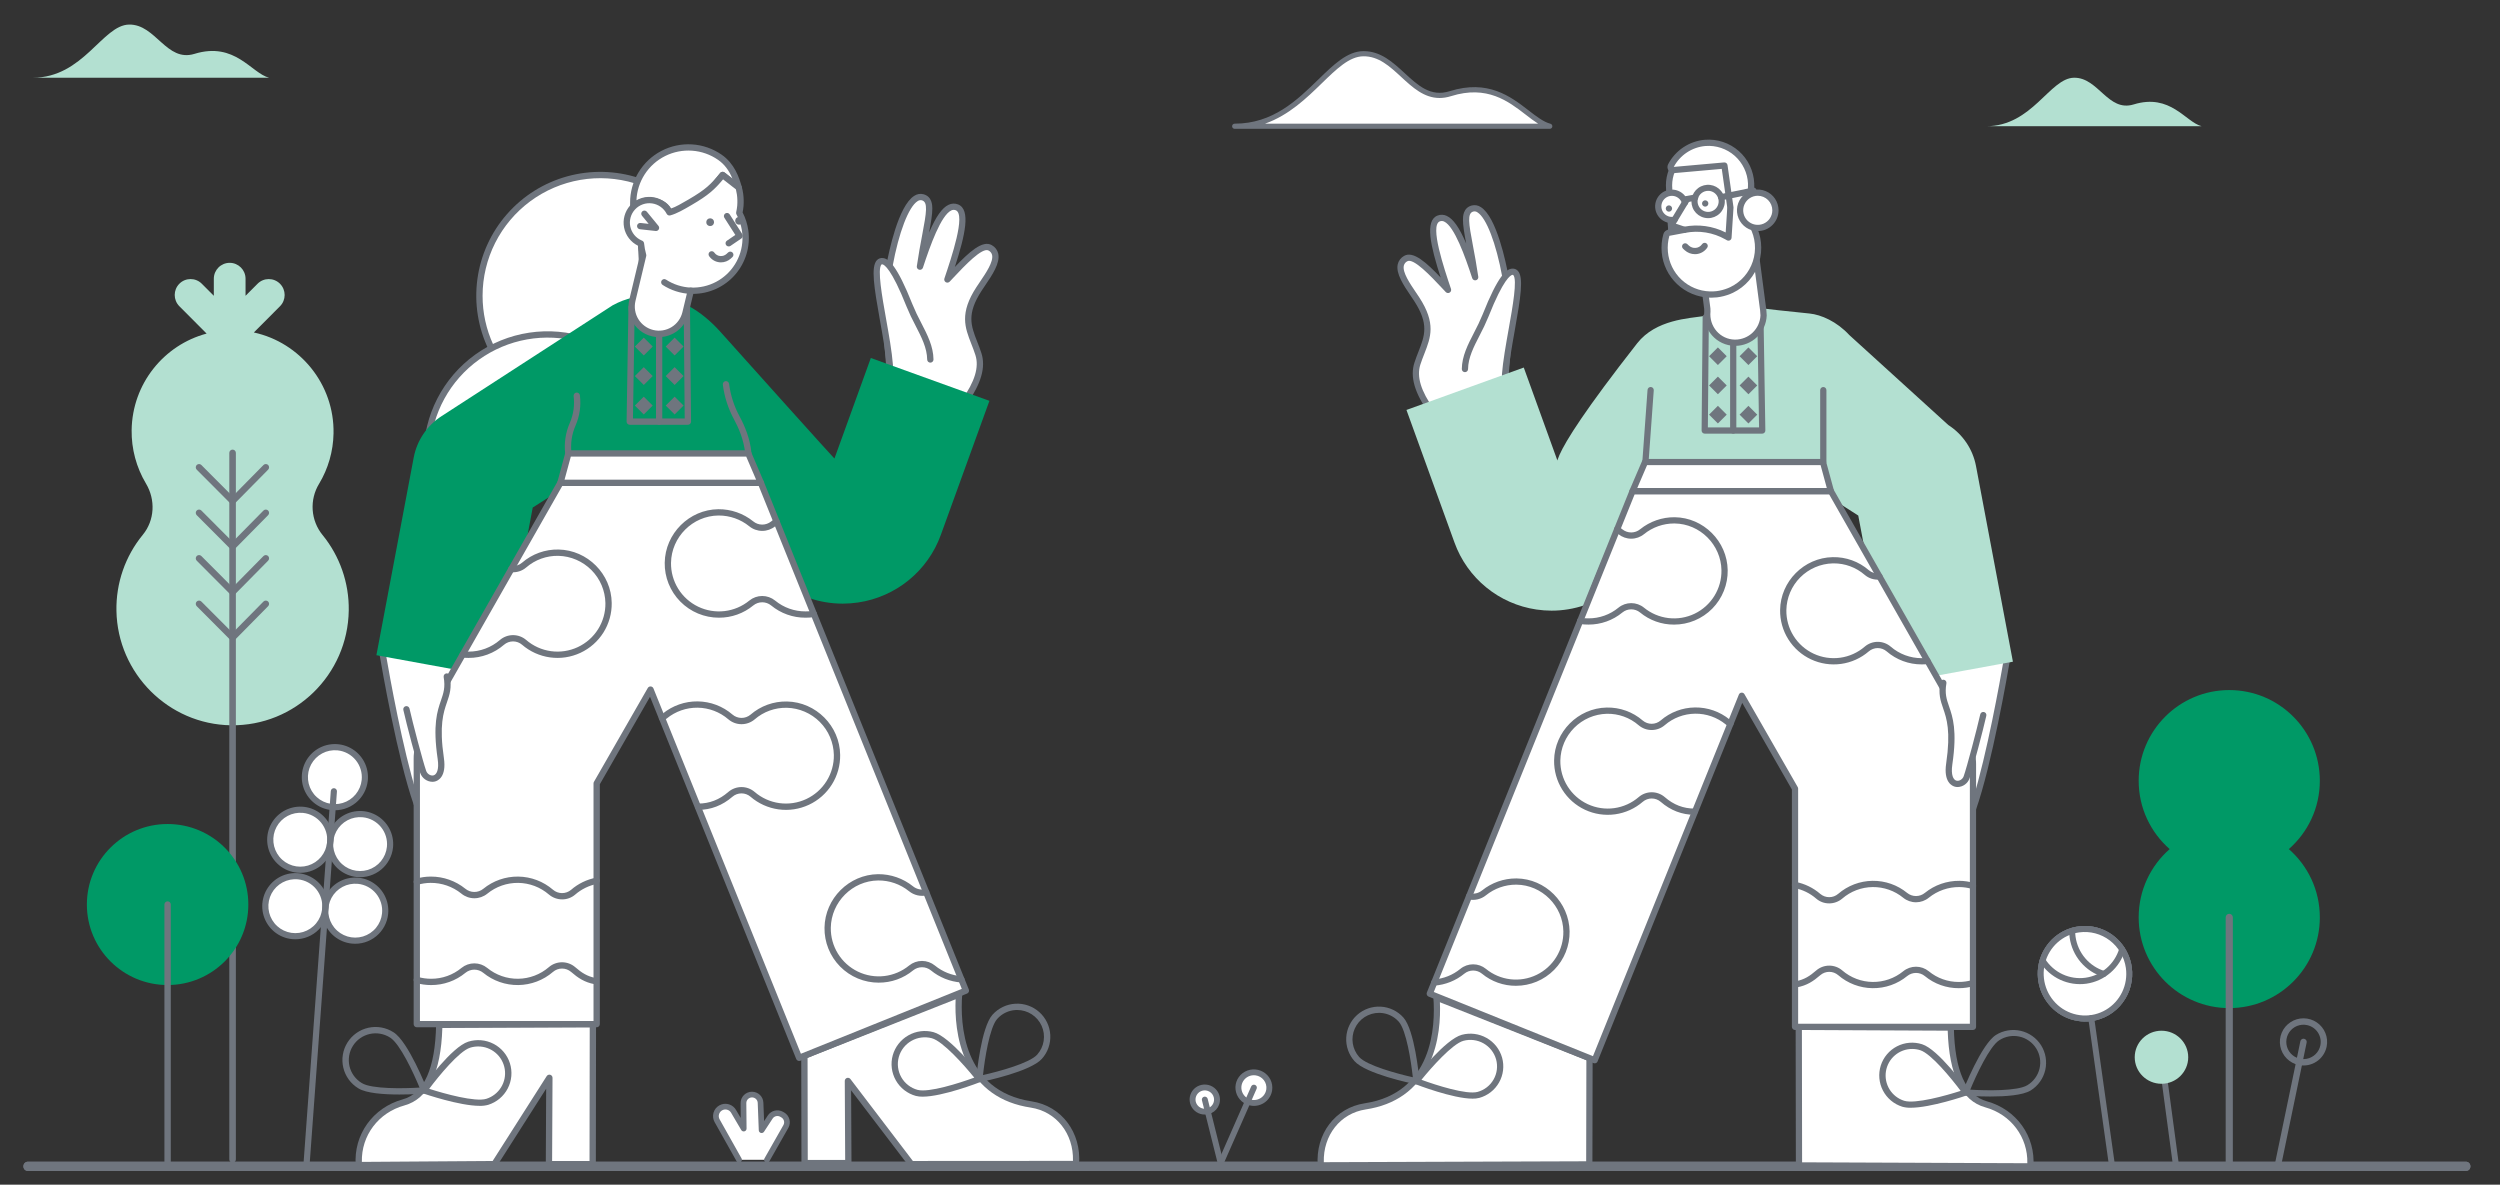 <svg fill="none" height="136" viewBox="0 0 287 136" width="287" xmlns="http://www.w3.org/2000/svg" xmlns:xlink="http://www.w3.org/1999/xlink"><rect x="0" y="0" width="287" height="136" fill="#333333" stroke="none"/><clipPath id="a"><path d="m151.254 16.029h83.64v118.226h-83.64z"/></clipPath><clipPath id="b"><path d="m0 0h84.544v117.548h-84.544z" transform="matrix(-1 0 0 1 123.902 16.564)"/></clipPath><clipPath id="c"><path d="m13.363 30.172h26.674v103.306h-26.674z"/></clipPath><clipPath id="d"><path d="m9.973 94.597h18.536v39.107h-18.536z"/></clipPath><clipPath id="e"><path d="m0 0h14.693v48.149h-14.693z" transform="matrix(.995 .1 -.1 .995 31.824 84.734)"/></clipPath><clipPath id="f"><path d="m0 0h5.425v16.954h-5.425z" transform="matrix(.979 .203 -.203 .979 262.336 116.407)"/></clipPath><clipPath id="g"><path d="m245.52 79.22h20.797v54.705h-20.797z"/></clipPath><clipPath id="h"><path d="m81.856 125.33h8.816v8.138h-8.816z"/></clipPath><clipPath id="i"><path d="m0 0h10.851v28.257h-10.851z" transform="matrix(.99 -.139 .139 .99 233.219 107.11)"/></clipPath><clipPath id="j"><path d="m245.066 118.326h6.556v15.824h-6.556z"/></clipPath><clipPath id="k"><path d="m141.445 5.871h36.765v8.918h-36.765z"/></clipPath><clipPath id="l"><path d="m3.762 2.82h27.126v6.103h-27.126z"/></clipPath><clipPath id="m"><path d="m228.004 8.923h24.748v5.568h-24.748z"/></clipPath><clipPath id="n"><path d="m0 0h9.268v11.529h-9.268z" transform="matrix(.991 .133 -.133 .991 137.141 121.833)"/></clipPath><path d="m283.085 134.427h-279.879c-.294 0-.518-.23-.518-.532 0-.301.225-.531.518-.531h279.879c.294 0 .518.23.518.531 0 .302-.224.532-.518.532z" fill="#6f757e"/><path d="m283.085 134.427h-279.879c-.294 0-.518-.23-.518-.532 0-.301.225-.531.518-.531h279.879c.294 0 .518.23.518.531 0 .302-.224.532-.518.532z" fill="#6f757e"/><g clip-path="url(#a)"><path d="m230.448 75.391c0-.009-1.96 11.808-3.952 17.474l-5.004-15.74z" fill="#fff"/><path d="m226.495 93.223h-.005c-.076-.001-.148-.026-.209-.071-.06-.045-.105-.107-.127-.179l-5.004-15.74c-.016-.048-.021-.099-.015-.149s.022-.099.048-.142.061-.081.102-.11c.041-.029.088-.049.138-.059l8.956-1.734c.032-.006.066-.008.099-.005.086.007.166.046.226.108s.096.144.101.23c.001.029-.001.058-.006.086l-.007.037c-.338 2.003-2.122 12.262-3.96 17.489-.024.07-.07.13-.13.173-.061.043-.133.066-.207.066zm-4.541-15.823 4.548 14.304c1.59-5.079 3.11-13.582 3.505-15.864z" fill="#6f757e"/><path d="m172.601 45.523c.056-.42.275-2.783.464-5.148l-.246-8.629c-.731-3.995-2.175-8.243-3.775-7.81-1.469.394-.406 2.924.31 7.888-1.397-4.284-2.734-7.327-4.203-6.742-1.457.585-.024 4.904 1.087 8.198-1.66-1.754-3.821-4.224-4.872-3.592-1.504.907.251 3.091 1.266 4.642 2.256 3.461.883 4.928.083 7.422-.537 1.659.251 3.544 1.6 5.429" fill="#fff"/><path d="m164.314 47.54c-.057 0-.114-.013-.164-.039-.051-.026-.095-.064-.128-.11-1.627-2.273-2.166-4.153-1.649-5.748.148-.461.313-.883.473-1.292.715-1.826 1.231-3.145-.516-5.825-.116-.177-.242-.362-.37-.553-.814-1.201-1.736-2.562-1.501-3.628.046-.202.133-.392.258-.558.124-.166.282-.303.463-.404 1.059-.637 2.623.812 4.208 2.475-1.173-3.636-1.828-6.523-.372-7.107.173-.071.359-.104.546-.097.187.007.37.053.537.136.73.342 1.425 1.311 2.218 3.16-.214-1.139-.373-2.053-.369-2.729.001-.337.007-1.362 1.001-1.629.179-.047.366-.054.548-.022s.355.102.507.207c1.803 1.136 2.879 6.339 3.166 7.906.004.018.005.036.006.054l.246 8.629c.001.013 0 .026-.001.039-.185 2.311-.406 4.716-.465 5.166-.006.047-.021.092-.045.134-.023.041-.054.077-.092.106-.037.029-.08.05-.126.062-.045.012-.093.015-.14.009s-.092-.022-.133-.045-.077-.055-.105-.093c-.029-.038-.05-.081-.062-.127-.012-.046-.014-.093-.008-.14.052-.392.268-2.708.461-5.11l-.245-8.582c-.71-3.858-1.823-6.762-2.84-7.402-.068-.052-.147-.088-.231-.105s-.171-.015-.255.006c-.715.192-.529 1.343-.04 3.929.194 1.026.414 2.191.612 3.562.012.089-.008.179-.059.253s-.127.127-.214.147c-.088.02-.18.007-.258-.037-.078-.044-.137-.116-.165-.201-.824-2.53-2.055-5.954-3.216-6.498-.079-.041-.166-.064-.254-.068-.089-.004-.177.012-.259.046-1.163.467.496 5.387 1.293 7.751.026.077.025.161-.003.238-.028.077-.082.141-.152.183-.07.042-.152.059-.233.048s-.156-.05-.212-.109c-.143-.152-.291-.309-.441-.469-1.224-1.305-3.273-3.491-3.985-3.062-.098.051-.183.122-.25.209-.068.087-.116.187-.141.294-.169.766.698 2.045 1.394 3.073.131.194.26.383.378.563 1.949 2.989 1.316 4.605.583 6.477-.155.398-.317.81-.459 1.25-.441 1.365.066 3.037 1.551 5.112.038.053.061.117.065.182.005.066-.008.131-.038.19s-.076.107-.132.142-.121.052-.186.052z" fill="#6f757e"/><path d="m168.172 42.367c.024-2.104 1.491-3.914 2.362-6.131 1.219-3.073 2.27-4.928 3.044-5.038 1.78-.237-.448 7.307-.802 11.8" fill="#fff"/><path d="m172.78 43.355c-.01 0-.019 0-.029-.001-.047-.004-.093-.017-.134-.038-.042-.021-.08-.051-.11-.086-.031-.036-.054-.077-.069-.122-.014-.045-.02-.092-.016-.139.12-1.531.454-3.396.775-5.199.452-2.533 1.015-5.684.525-6.195-.015-.016-.029-.031-.094-.022-.208.03-1.033.466-2.758 4.815-.302.734-.641 1.452-1.015 2.152-.672 1.305-1.307 2.538-1.322 3.852-.001.047-.011.093-.029.137-.019.043-.045.082-.079.115-.068.066-.16.103-.255.102s-.185-.04-.252-.108c-.066-.068-.103-.159-.102-.254.018-1.483.69-2.789 1.402-4.171.363-.679.693-1.375.986-2.087 1.783-4.497 2.714-5.174 3.326-5.261.129-.022.261-.011.385.03.123.041.235.112.325.207.704.736.331 3.07-.338 6.816-.319 1.786-.648 3.634-.766 5.129-.007.09-.047.174-.113.235-.067.061-.153.095-.243.095z" fill="#6f757e"/><path d="m223.943 117.967c.076 3.875.902 7.938 4.045 8.806 3.2.883 5.337 3.783 5.086 7.124l-26.554-.107-.024-15.907z" fill="#fff"/><path d="m233.077 134.255h-.001l-26.555-.107c-.094-.001-.185-.039-.252-.106s-.104-.158-.104-.252l-.024-15.907c0-.095.037-.186.105-.253.067-.067.158-.105.253-.105h.001l17.448.084c.093 0 .183.037.249.103.067.065.105.154.107.248.097 4.953 1.369 7.802 3.782 8.468 3.41.941 5.609 4.023 5.348 7.496-.006.09-.047.174-.113.236-.066.061-.153.095-.244.095zm-26.196-.822 25.856.105c.076-2.99-1.875-5.601-4.841-6.42-2.694-.744-4.139-3.702-4.299-8.795l-16.739-.08z" fill="#6f757e"/><path d="m214.099 63.273c.486 1.316 7.195 11.781 8.211 14.295l8.773-1.605-4.239-22.469c-.182-.958-.558-1.869-1.104-2.677s-1.251-1.497-2.072-2.024l-11.368-10.331c-1.433-1.551-3.227-2.336-4.569-2.471-2.147-.216-5.27-.542-5.79-.659.262 1.414-.511 3.043-1.729 3.802-2.055 1.279-4.263-.79-4.588-2.851-1.711.27-5.532.389-7.681 3.134-11.938 15.244-8.883 14.196-8.883 14.196l-4.131-11.42-13.468 4.869 5.516 15.226c.725 2.01 1.982 3.786 3.637 5.139 1.654 1.353 3.645 2.233 5.76 2.545.577.085 1.16.129 1.743.131 1.296-0 2.584-.214 3.811-.632.016-.754 6.4-15.901 7.386-16.407.996-.511 14.72.056 17.824-.103.974-.05 1.919.114 2.481.994.659 1.033.596 2.325.959 3.468l2.75 1.762z" fill="#b3e0d1"/><path d="m202.305 49.783h-6.603c-.047 0-.094-.009-.138-.028s-.083-.045-.116-.078c-.034-.034-.06-.073-.078-.117s-.027-.091-.026-.138l.118-13.018c.001-.094.039-.185.106-.251s.158-.104.252-.104h.004c.047 0.0.093.01.136.029.044.018.083.045.116.079.033.034.059.073.076.117.018.044.027.09.026.137l-.115 12.656h5.878l-.203-12.654c-.002-.095.034-.187.101-.255.066-.068.156-.107.251-.109.047-.001.094.007.138.024s.084.043.118.076.061.072.08.116c.018.043.028.09.028.137l.209 13.018c.001.048-.008.095-.026.139-.017.044-.044.084-.077.118-.033.034-.073.061-.117.079s-.091.028-.138.028z" fill="#6f757e"/><path d="m164.911 114.518c.334 4.499-.776 11.372-8.191 12.494-3.283.501-5.337 3.425-5.086 6.766l30.817-.108.024-12.201z" fill="#fff"/><path d="m151.633 134.136c-.09 0-.177-.034-.243-.096-.067-.061-.107-.145-.114-.235-.272-3.623 1.995-6.629 5.39-7.147 7.843-1.187 8.129-8.866 7.887-12.114-.004-.06.007-.121.032-.176s.064-.103.113-.139.107-.059.167-.066c.06-.008.121 0 .178.022l17.564 6.951c.067.027.124.073.165.132.04.06.062.13.061.202l-.024 12.201c0 .095-.037.185-.104.252s-.158.105-.253.105l-30.817.108zm13.668-19.078c.077 1.761-.044 4.604-1.257 7.128-1.402 2.919-3.848 4.662-7.271 5.179-2.91.445-4.886 2.964-4.8 6.054l30.12-.105.023-11.601z" fill="#6f757e"/><path d="m187.416 56.382-23.283 57.695 18.937 7.637 16.881-41.843 6.115 10.663v27.349h20.429v-30.154c0-.251-.016-.502-.049-.751l-3.423-8.036-12.838-22.56z" fill="#fff"/><path d="m183.072 122.072c-.046 0-.091-.009-.134-.026l-18.937-7.637c-.088-.036-.158-.105-.195-.192s-.038-.186-.003-.274l23.283-57.694c.027-.066.073-.123.132-.163.059-.04.129-.061.2-.061h22.77c.063 0 .125.017.18.049s.1.077.131.133l12.838 22.559c.007.012.013.024.018.037l3.423 8.036c.014.033.023.069.027.105l.015.147c.026.212.037.426.036.639v30.154c0 .095-.038.186-.105.253s-.158.105-.253.105h-20.43c-.095 0-.186-.038-.253-.105s-.105-.158-.105-.253v-27.254l-5.7-9.94-16.606 41.159c-.027.066-.072.123-.132.162-.059.04-.129.062-.2.062zm-18.471-8.193 18.272 7.369 16.749-41.511c.025-.062.067-.116.121-.156.055-.039.119-.063.186-.067s.134.01.194.042c.059.032.108.079.141.138l6.115 10.663c.031.054.048.116.048.178v26.991h19.713v-29.796c.001-.189-.009-.378-.032-.566l-.01-.095-3.394-7.968-12.725-22.361h-22.319z" fill="#6f757e"/><path d="m227.68 82.097c-.346 1.551-1.54 6.098-1.91 7.136-.382 1.086-2.424 1.348-1.994-1.539.955-6.479-1.206-6.241-.681-9.307" fill="#fff"/><path d="m224.732 90.351c-.101 0-.201-.012-.299-.036-.319-.079-1.335-.505-1.012-2.674.548-3.715.05-5.16-.349-6.322-.302-.877-.563-1.635-.33-2.993.008-.046.024-.091.049-.131.025-.04.058-.075.097-.102.038-.027.081-.047.127-.057.046-.011.094-.012.14-.004.047.008.091.025.131.05.04.025.075.058.102.096s.046.082.057.128c.01.046.011.093.003.14-.202 1.177.02 1.823.301 2.639.425 1.235.954 2.772.381 6.66-.186 1.249.123 1.787.475 1.875.317.078.704-.158.826-.506.371-1.04 1.559-5.571 1.899-7.095.009-.047.027-.092.054-.132.027-.04.061-.074.101-.1.04-.026.085-.044.132-.053.047-.009.096-.008.143.003.046.011.091.03.13.058s.072.063.097.104.042.086.049.134.005.096-.007.142c-.343 1.538-1.546 6.122-1.922 7.178-.102.286-.287.534-.533.713-.245.178-.539.278-.842.286z" fill="#6f757e"/><path d="m210.758 57.76.311-.177 3.212 5.644-.311.177z" fill="#6f757e"/><path d="m188.851 53.041h20.429l.907 3.341h-22.769z" fill="#fff"/><path d="m210.185 56.74h-22.769c-.059 0-.118-.015-.17-.043s-.096-.069-.129-.118c-.033-.049-.053-.106-.058-.165s.004-.118.028-.173l1.433-3.341c.027-.064.073-.119.132-.158.058-.039.127-.059.197-.059h20.429c.079 0 .155.026.218.074.062.048.107.115.128.191l.907 3.341c.015.053.016.109.006.163-.011.054-.034.105-.067.149-.034.044-.077.079-.126.103-.05.024-.104.037-.159.037zm-22.226-.716h21.758l-.713-2.625h-19.919zm11.015-6.241c-.095 0-.186-.038-.253-.105-.068-.067-.105-.158-.105-.253v-9.904c0-.095.037-.186.105-.253.067-.067.158-.105.253-.105s.186.038.253.105c.067.067.105.158.105.253v9.904c0 .095-.038.186-.105.253-.067.067-.158.105-.253.105zm-2.773-8.888 1.013-1.013 1.013 1.013-1.013 1.012zm0 3.353 1.013-1.013 1.013 1.013-1.013 1.012zm0 3.353 1.013-1.012 1.013 1.012-1.013 1.012zm3.503-6.705 1.013-1.012 1.013 1.012-1.013 1.013zm.001 3.353 1.013-1.012 1.013 1.012-1.013 1.013zm0 3.353 1.013-1.013 1.014 1.013-1.014 1.012zm-30.655 78.524c-2.261 0-6.388-1.595-6.584-1.672-.052-.02-.098-.052-.136-.093-.037-.042-.064-.091-.079-.145s-.017-.11-.006-.165.035-.106.069-.15c.366-.469 3.627-4.599 5.502-5.107.961-.258 1.985-.127 2.85.364.866.491 1.503 1.302 1.774 2.259.133.475.17.973.11 1.463-.06.491-.217.964-.461 1.394s-.57.807-.96 1.11c-.391.303-.837.527-1.314.657h-.002c-.249.061-.506.09-.763.085zm-5.867-2.166c1.706.627 5.174 1.734 6.442 1.391.386-.105.747-.285 1.063-.531.316-.245.58-.55.778-.898.197-.348.324-.731.373-1.128s.018-.799-.089-1.184c-.22-.775-.736-1.432-1.437-1.83s-1.531-.504-2.309-.295c-1.267.343-3.677 3.064-4.821 4.475z" fill="#6f757e"/><path d="m162.597 124.48c-.024 0-.048-.003-.072-.008-.583-.119-5.735-1.204-7.025-2.649-.665-.743-1.007-1.721-.951-2.716.056-.996.506-1.929 1.25-2.593s1.722-1.006 2.718-.95 1.93.506 2.594 1.249c1.29 1.445 1.79 6.684 1.843 7.277.005.05-.001.1-.017.147s-.042.09-.075.127c-.034.036-.075.065-.12.085-.046.021-.095.031-.145.031zm-4.289-8.204c-.587.001-1.162.171-1.655.491-.492.319-.882.774-1.122 1.309-.241.536-.321 1.13-.232 1.71.09.58.345 1.122.735 1.56.872.977 4.384 1.925 6.158 2.322-.196-1.807-.744-5.402-1.616-6.378-.265-.299-.587-.542-.947-.715-.36-.174-.751-.274-1.15-.294-.057-.004-.114-.005-.171-.005zm70.176 9.604c-1.482 0-2.736-.1-2.846-.109-.056-.004-.109-.022-.157-.051s-.088-.068-.118-.116c-.029-.047-.047-.101-.052-.156-.006-.056.002-.112.023-.164.086-.221 2.134-5.422 3.801-6.472.846-.526 1.866-.697 2.838-.474.971.223 1.814.82 2.346 1.663.528.845.7 1.864.477 2.836-.223.971-.822 1.814-1.666 2.344h-.001c-.901.565-2.927.699-4.645.699zm-2.301-.788c1.814.114 5.449.181 6.565-.517.346-.208.647-.484.885-.81s.409-.696.503-1.089c.093-.393.108-.8.042-1.198-.065-.399-.209-.78-.424-1.122-.214-.342-.495-.639-.825-.871-.33-.233-.703-.398-1.097-.485-.395-.087-.803-.095-1.2-.023-.398.072-.777.222-1.116.442-1.107.696-2.639 3.994-3.333 5.673z" fill="#6f757e"/><path d="m219.348 127.169c-.327.009-.653-.031-.969-.118-.473-.148-.912-.388-1.292-.705-.38-.318-.694-.708-.923-1.147s-.369-.919-.412-1.413c-.043-.493.012-.99.161-1.463.15-.472.392-.91.711-1.288.32-.379.711-.691 1.151-.918.441-.227.922-.365 1.416-.406s.991.016 1.463.167c1.849.583 4.955 4.844 5.302 5.328.033.045.054.098.063.153s.005.111-.012.164-.046.102-.085.142-.087.07-.14.088c-.192.067-4.132 1.416-6.434 1.416zm.179-6.749c-.728-.003-1.433.255-1.988.727-.554.472-.921 1.127-1.034 1.847-.113.719.036 1.455.419 2.074s.976 1.08 1.67 1.3c1.257.392 4.763-.578 6.492-1.137-1.091-1.457-3.399-4.276-4.647-4.67-.295-.093-.603-.141-.912-.141zm-45.497-7.25c-1.425.006-2.807-.487-3.905-1.394-.285-.232-.641-.358-1.009-.358-.367 0-.723.126-1.008.358-.974.802-2.173 1.282-3.432 1.375-.047.005-.095 0-.14-.014-.045-.015-.087-.038-.124-.068-.036-.031-.066-.069-.088-.111-.021-.042-.034-.089-.038-.136-.003-.047.002-.095.017-.14.016-.045.039-.087.071-.123.031-.035.069-.065.112-.085.042-.021.089-.034.136-.036 1.112-.083 2.171-.507 3.032-1.216.413-.336.93-.519 1.462-.519.533 0 1.05.183 1.463.519.803.658 1.777 1.073 2.807 1.196 1.031.123 2.075-.051 3.01-.502s1.722-1.159 2.267-2.042c.545-.882.827-1.902.811-2.94-.044-2.93-2.456-5.341-5.377-5.375h-.046c-1.26-.001-2.481.43-3.461 1.221-.281.227-.61.387-.962.467-.352.081-.717.08-1.069-.001-.046-.011-.089-.031-.127-.059s-.07-.063-.095-.103c-.024-.04-.04-.085-.048-.131-.007-.046-.005-.094.006-.14.011-.045.031-.088.059-.126.027-.038.062-.07.103-.095.04-.024.084-.041.131-.048.046-.007.094-.005.139.006.245.056.5.056.744-.001.245-.056.474-.168.669-.326 1.107-.893 2.488-1.38 3.912-1.379h.052c3.306.038 6.036 2.765 6.087 6.08.012.816-.138 1.627-.442 2.384-.304.758-.756 1.448-1.329 2.029-.574.581-1.257 1.043-2.011 1.358-.754.314-1.563.476-2.379.475zm18.149-41.466c-1.425.007-2.807-.487-3.905-1.394-.286-.232-.642-.358-1.009-.358-.368 0-.724.126-1.009.358-1.098.907-2.48 1.4-3.905 1.393-.338.007-.677-.021-1.01-.082-.047-.008-.092-.025-.132-.05-.041-.025-.075-.058-.103-.097-.027-.039-.047-.083-.057-.129s-.011-.095-.002-.141c.008-.047.026-.091.052-.131.026-.04.06-.074.1-.101.039-.027.083-.045.13-.054.047-.009.095-.009.142 0.0.29.054.585.077.88.07 1.259.006 2.481-.429 3.451-1.231.413-.336.93-.519 1.463-.519.532 0 1.049.183 1.462.519.803.658 1.777 1.073 2.808 1.196 1.03.123 2.075-.051 3.01-.502.934-.451 1.721-1.159 2.266-2.042.546-.883.827-1.903.812-2.94-.045-2.93-2.457-5.341-5.378-5.375h-.046c-1.259-.001-2.481.43-3.46 1.221-.414.339-.933.525-1.468.527-.535.002-1.055-.181-1.471-.518-.115-.094-.234-.184-.356-.269-.039-.027-.072-.061-.097-.1-.026-.04-.043-.084-.052-.13-.008-.046-.007-.094.003-.14.01-.046.029-.089.055-.128.027-.039.061-.072.101-.097.039-.025.084-.043.13-.051s.094-.008.14.002.089.029.128.056c.138.096.274.199.405.305.288.232.648.357 1.018.354s.728-.133 1.014-.368c1.122-.904 2.522-1.392 3.964-1.38 3.306.038 6.036 2.765 6.086 6.08.013.816-.138 1.627-.442 2.385s-.756 1.447-1.329 2.029c-.574.581-1.257 1.043-2.011 1.358-.753.315-1.562.476-2.379.475zm2.364 21.837c-1.448 0-2.76-.503-3.901-1.496-.285-.245-.649-.379-1.025-.379s-.739.135-1.025.379c-.898.776-2.002 1.275-3.178 1.438-1.177.163-2.375-.017-3.451-.519-1.076-.502-1.983-1.304-2.613-2.31-.631-1.006-.956-2.172-.938-3.359.038-3.283 2.745-6.006 6.034-6.069 1.521-.034 2.999.5 4.147 1.496.289.241.653.372 1.029.369s.738-.139 1.023-.384c1.097-.946 2.493-1.475 3.943-1.493 1.449-.018 2.858.475 3.979 1.393.078.065.163.123.253.172.042.022.078.052.109.089.03.036.052.079.066.124.013.045.018.093.013.14s-.019.093-.041.134c-.023.042-.053.078-.09.108-.037.03-.079.052-.124.065-.046.013-.093.018-.14.012-.047-.005-.093-.02-.134-.042-.131-.071-.254-.154-.369-.25-.99-.81-2.235-1.246-3.515-1.229s-2.513.484-3.483 1.32c-.415.356-.944.553-1.492.555-.548.002-1.078-.19-1.497-.543-1.015-.88-2.321-1.351-3.664-1.321-1.408.036-2.748.614-3.741 1.613-.993.999-1.563 2.342-1.59 3.75-.016 1.048.272 2.079.829 2.967.556.889 1.358 1.598 2.308 2.042.951.444 2.009.604 3.048.46 1.04-.143 2.015-.584 2.81-1.269.415-.357.946-.554 1.494-.554.549 0 1.079.197 1.495.554 1.021.889 2.143 1.32 3.431 1.32.095 0 .186.038.253.105.067.067.105.158.105.253s-.038.186-.105.253c-.067.067-.158.105-.253.105zm26.065-17.267c-1.477.003-2.905-.529-4.021-1.496-.285-.245-.648-.379-1.024-.379s-.74.135-1.025.379c-.899.776-2.003 1.275-3.179 1.438-1.176.163-2.374-.018-3.45-.519-1.076-.502-1.984-1.304-2.614-2.31-.63-1.006-.956-2.172-.938-3.359.038-3.283 2.745-6.005 6.035-6.068 1.52-.034 2.999.499 4.147 1.496.161.138.349.241.551.303.203.062.416.082.627.059.047-.006.095-.002.14.011.046.013.089.035.126.064s.068.066.091.108c.022.042.037.087.042.134s.001.095-.013.14c-.013.045-.036.088-.066.124s-.067.067-.108.089c-.042.022-.088.036-.135.041-.309.034-.621.004-.918-.088s-.572-.243-.807-.446c-.992-.859-2.261-1.328-3.573-1.321-.031 0-.061 0-.091.001-1.409.036-2.749.614-3.742 1.613s-1.562 2.342-1.589 3.749c-.016 1.048.271 2.079.828 2.967s1.358 1.598 2.309 2.041c.95.444 2.009.604 3.048.46 1.039-.143 2.015-.584 2.809-1.269.416-.357.946-.554 1.495-.554.548 0 1.078.197 1.494.554.985.854 2.246 1.323 3.551 1.321.21 0 .42-.012.629-.036.094-.01.188.018.261.077.074.059.121.145.132.239s-.016.188-.074.262c-.059.074-.144.122-.238.134-.236.027-.473.041-.71.041zm4.262 37.17c-1.424.007-2.806-.486-3.904-1.394-.285-.231-.642-.358-1.009-.358-.368 0-.724.127-1.009.358-1.121.919-2.531 1.412-3.981 1.393-1.45-.018-2.846-.548-3.943-1.495-.286-.245-.649-.38-1.025-.38s-.74.135-1.025.38c-.793.69-1.549 1.191-2.662 1.394-.047.01-.096.011-.143.002-.047-.01-.091-.028-.131-.055-.04-.026-.074-.061-.1-.101s-.044-.084-.053-.131c-.008-.048-.007-.096.003-.142.01-.047.03-.091.058-.13.027-.039.063-.072.103-.097.041-.026.086-.042.134-.05.956-.174 1.597-.6 2.321-1.23.416-.358.946-.554 1.495-.554.548 0 1.079.196 1.494.554.97.836 2.204 1.303 3.484 1.32 1.281.016 2.526-.42 3.517-1.231.413-.336.93-.519 1.462-.519.533 0 1.05.183 1.463.519.971.802 2.192 1.238 3.451 1.232.516 0 1.029-.072 1.524-.216.091-.026.189-.015.272.031s.144.123.171.214c.026.091.016.188-.03.271-.046.084-.122.145-.213.172-.56.162-1.141.244-1.724.243zm-14.889-9.735c-.541.003-1.066-.19-1.476-.543-.714-.62-1.579-1.041-2.508-1.22-.046-.009-.09-.026-.129-.052s-.073-.06-.099-.099c-.027-.039-.045-.082-.055-.128-.009-.047-.009-.094 0-.14s.027-.09.053-.129c.025-.04.059-.073.098-.1.039-.026.083-.044.129-.054.046-.009.093-.009.139-.001 1.053.203 2.033.68 2.842 1.383.288.241.653.372 1.029.369.375-.002.738-.138 1.022-.384 1.098-.946 2.494-1.474 3.943-1.493 1.45-.018 2.859.476 3.98 1.394.288.231.648.356 1.018.354.37-.003.728-.133 1.014-.369 1.121-.905 2.522-1.393 3.964-1.379.559.006 1.114.089 1.65.246.046.013.089.035.126.064.038.029.069.066.092.107.023.042.037.087.043.135.005.047.001.095-.013.14-.013.046-.035.088-.065.125s-.067.067-.109.09c-.042.022-.088.036-.135.041-.048.004-.095-.001-.141-.015-.473-.139-.962-.212-1.455-.217-1.276-.011-2.515.42-3.508 1.221-.414.339-.932.525-1.467.526-.536.002-1.055-.181-1.471-.517-.991-.811-2.236-1.246-3.516-1.23-1.28.017-2.513.484-3.482 1.32-.422.359-.959.556-1.513.555z" fill="#6f757e"/><path d="m200.629 22.018c.05-.311.068-.626.054-.94-.055-1.183-.571-2.297-1.436-3.105-.866-.808-2.013-1.247-3.198-1.222-1.184.025-2.312.511-3.143 1.355-.831.844-1.299 1.979-1.304 3.163-.003.301.223 5.099.278 5.382l6.925.835-.119-3.699z" fill="#fff"/><path d="m198.808 27.843c-.015 0-.029-.001-.043-.003l-6.925-.835c-.076-.009-.146-.042-.202-.093-.055-.052-.093-.12-.107-.194-.066-.339-.287-5.17-.285-5.451.003-1.28.506-2.508 1.403-3.421.897-.913 2.116-1.44 3.396-1.466 1.281-.027 2.52.449 3.455 1.324.934.875 1.488 2.081 1.544 3.36.014.339-.005.678-.059 1.013-.013.08-.053.153-.113.207l-1.82 1.656.114 3.534c.001.048-.007.096-.024.141-.017.045-.043.086-.077.12-.033.035-.073.062-.118.081-.044.019-.091.028-.139.028zm-6.596-1.514 6.224.75-.106-3.281c-.001-.052.008-.103.028-.151.021-.048.051-.09.089-.125l1.849-1.681c.032-.247.043-.497.032-.747-.05-1.09-.525-2.117-1.323-2.862-.797-.745-1.854-1.149-2.946-1.126-1.091.023-2.13.471-2.896 1.25-.765.778-1.196 1.824-1.2 2.915-.003.311.176 4.018.249 5.059z" fill="#6f757e"/><path d="m196.456 33.831c-.06 0-.121-.001-.182-.004-.819-.026-1.621-.239-2.344-.621-.724-.383-1.352-.925-1.834-1.587-.483-.661-.808-1.424-.951-2.23s-.1-1.634.125-2.421c.113-.406.275-.797.483-1.163.047-.083.125-.143.217-.168.091-.025.189-.013.272.034.082.047.143.125.168.216.026.092.013.189-.033.272-.18.317-.32.654-.417 1.005-.159.561-.214 1.146-.16 1.726.111 1.129.629 2.18 1.456 2.956.828.777 1.91 1.226 3.045 1.266.759.027 1.513-.132 2.197-.462.571-.277 1.079-.668 1.494-1.148s.728-1.039.92-1.643.258-1.242.196-1.873c-.062-.631-.252-1.243-.558-1.798-.023-.041-.038-.086-.044-.133-.005-.047-.002-.095.011-.14.013-.045.035-.088.064-.125.03-.037.066-.068.107-.091.042-.023.087-.037.134-.043.047-.005.095-.001.14.012s.088.035.125.065c.036.03.067.066.09.108.353.641.573 1.347.644 2.076.072.729-.005 1.464-.227 2.162s-.584 1.343-1.063 1.896c-.48.553-1.067 1.003-1.726 1.323-.541.255-1.118.423-1.712.497-.211.023-.424.036-.637.038z" fill="#6f757e"/><path d="m196.003 35.751-.006-.304-.743-5.725 6.237-1.159.923 7.037.044.606c-.013.436-.114.865-.297 1.261s-.444.751-.767 1.044c-.324.293-.703.517-1.116.659-.412.142-.849.2-1.285.169-.435-.031-.86-.149-1.248-.348-.389-.199-.733-.474-1.012-.809-.279-.335-.488-.723-.613-1.141-.126-.418-.165-.857-.117-1.29z" fill="#fff"/><path d="m199.204 39.705c-.029 0-.058 0-.087-.001-.491-.011-.975-.124-1.419-.333-.445-.208-.842-.507-1.165-.877-.327-.375-.575-.813-.727-1.287-.153-.474-.207-.974-.159-1.47l-.005-.263-.741-5.706c-.011-.091.012-.183.066-.257s.134-.125.224-.141l6.238-1.159c.048-.009.097-.008.144.003.048.011.092.031.132.06.039.029.072.065.097.107s.041.088.047.136l.923 7.037c.001.007.002.014.003.021l.043.606c.001.013.001.026.001.038-.037.934-.434 1.819-1.107 2.468-.674.649-1.572 1.014-2.508 1.018zm-3.549-9.693.7 5.389c.001.013.002.026.002.039l.007.304c0 .015-.001.029-.002.043-.041.401 0 .806.122 1.19.123.384.322.739.587 1.043.258.296.575.535.93.701.356.167.742.257 1.135.266.023 0 .046.001.069.001.747-.003 1.464-.293 2.004-.81.539-.517.858-1.221.893-1.967l-.042-.576-.872-6.652z" fill="#6f757e"/><path d="m196.275 33.812c.269.009.539-.002.807-.032.486-.06.962-.184 1.416-.368.099-.04.197-.082.295-.128.661-.32 1.25-.771 1.73-1.326.48-.556.841-1.203 1.061-1.904.219-.7.294-1.438.217-2.168-.076-.73-.301-1.437-.661-2.076-.34-.133-.634-.359-.849-.653-.215-.294-.342-.643-.366-1.006-.024-.363.057-.726.232-1.045s.438-.582.758-.757c.093-.421.13-.853.111-1.284-.028-.656-.189-1.3-.473-1.893-.283-.593-.683-1.123-1.176-1.558-.492-.435-1.068-.766-1.691-.974-.624-.208-1.283-.288-1.939-.235-.822.071-1.613.347-2.3.805-.687.457-1.247 1.08-1.63 1.81-.028.054-.041.116-.038.177s.023.121.057.172c.035.051.082.092.137.119.056.027.117.038.179.033l5.811-.518.685 4.822-.223 3.446-.194-.109c-1.468-.827-3.184-1.105-4.838-.782l-1.826.344c-.063.012-.121.041-.168.084-.047.043-.082.098-.099.16-.182.643-.245 1.314-.184 1.979.118 1.301.707 2.514 1.657 3.41s2.196 1.415 3.502 1.458z" fill="#fff"/><path d="m196.459 34.175c-.064 0-.129-.002-.195-.004-1.393-.046-2.721-.6-3.734-1.556s-1.642-2.25-1.767-3.637c-.066-.709.001-1.424.195-2.109.035-.125.104-.238.2-.326s.215-.147.343-.172l1.828-.345c1.622-.316 3.303-.083 4.778.66l.184-2.85-.632-4.449-5.472.487c-.125.011-.251-.011-.364-.066-.114-.054-.211-.138-.281-.242-.07-.104-.11-.225-.118-.351-.007-.125.02-.25.077-.362.411-.785 1.013-1.454 1.751-1.944.737-.491 1.587-.788 2.469-.864.704-.056 1.411.03 2.08.253.67.223 1.287.579 1.816 1.045s.958 1.035 1.262 1.672c.304.636.476 1.327.507 2.032.021.462-.019.925-.119 1.377-.011.05-.033.097-.063.137-.031.041-.07.074-.115.099-.334.183-.589.483-.717.842-.128.359-.12.752.023 1.106.078.197.197.376.348.525.151.149.331.266.529.342.077.03.141.086.182.158.384.682.624 1.436.706 2.215.081.779.002 1.566-.232 2.313-.235.747-.62 1.438-1.132 2.031-.512.593-1.14 1.074-1.846 1.415-.106.05-.212.096-.315.138-.484.195-.99.327-1.508.391-.222.024-.445.037-.668.039zm-4.815-7.103c-.168.598-.225 1.222-.168 1.841.109 1.214.659 2.345 1.545 3.182.887.837 2.049 1.32 3.267 1.36h.006c.252.008.504-.002.754-.031.453-.057.896-.172 1.319-.343.092-.037.185-.077.276-.12.608-.294 1.149-.708 1.593-1.216s.781-1.101.99-1.742c.21-.641.288-1.318.23-1.99s-.252-1.326-.568-1.921c-.369-.17-.686-.436-.918-.77-.231-.334-.369-.724-.399-1.129-.029-.405.05-.811.231-1.175.18-.364.455-.673.796-.895.063-.344.088-.693.073-1.042-.027-.608-.176-1.205-.439-1.754-.262-.549-.633-1.04-1.089-1.443-.457-.403-.99-.71-1.568-.903s-1.189-.267-1.797-.218c-.757.065-1.485.319-2.119.738-.634.419-1.153.99-1.509 1.661l5.784-.515c.091-.008.182.019.254.076s.119.139.132.23l.684 4.822c.004.024.005.049.003.073l-.222 3.446c-.004.06-.023.119-.056.17-.032.051-.077.093-.13.122-.054.029-.113.044-.174.043s-.12-.016-.173-.046l-.194-.109c-1.394-.786-3.023-1.05-4.595-.743z" fill="#6f757e"/><path d="m194.577 29.179c-.435-0-.854-.163-1.175-.456l-.192-.179c-.069-.065-.109-.154-.112-.249s.031-.186.096-.255c.064-.069.154-.11.248-.114.095-.004.187.03.256.094l.19.177c.106.096.23.169.365.214.134.045.277.061.419.048.137-.012.271-.053.391-.121s.225-.16.307-.27l.039-.051c.057-.076.142-.126.236-.14.094-.013.189.011.265.068.076.057.126.142.14.236.013.094-.011.19-.068.265l-.038.051c-.143.19-.324.349-.531.465s-.437.188-.674.21c-.054.004-.108.007-.162.007z" fill="#6f757e"/><path d="m201.792 26.172c1.121 0 2.029-.908 2.029-2.029 0-1.12-.908-2.029-2.029-2.029-1.122 0-2.03.908-2.03 2.029 0 1.12.908 2.029 2.03 2.029z" fill="#fff"/><path d="m201.79 26.53c-.472 0-.934-.14-1.326-.402-.393-.262-.699-.635-.88-1.071s-.228-.916-.136-1.379c.092-.463.32-.888.654-1.222.334-.334.759-.561 1.222-.653.464-.092.944-.045 1.38.136.437.181.809.487 1.072.879.262.393.402.854.402 1.326 0 .633-.252 1.239-.7 1.687s-1.055.699-1.688.7zm0-4.057c-.33 0-.653.098-.928.282s-.489.445-.616.75c-.127.305-.16.641-.095.965.064.324.224.622.457.855.234.234.532.393.856.457s.661.031.966-.095c.305-.126.567-.341.75-.615.184-.275.282-.598.282-.928-.001-.443-.177-.868-.49-1.181-.314-.313-.738-.489-1.182-.49z" fill="#6f757e"/><path d="m193.44 23.244c-.014-.046-.03-.092-.048-.138-.111-.276-.299-.515-.541-.688-.242-.173-.528-.274-.825-.291-.298-.017-.593.051-.854.196-.26.145-.473.361-.615.622-.142.262-.207.558-.186.855.02.297.125.582.301.822s.417.424.695.532c.277.108.58.135.872.078" fill="#fff"/><path d="m191.935 25.619c-.349-0-.693-.095-.993-.276-.299-.18-.545-.439-.709-.747s-.241-.656-.223-1.006c.019-.349.132-.687.328-.977.196-.29.467-.521.784-.668s.669-.206 1.017-.169.679.168.958.378.496.493.627.818c.022.055.042.112.06.169.027.091.017.189-.028.273-.045.084-.121.146-.212.173s-.19.017-.273-.028c-.084-.045-.146-.121-.174-.212-.01-.036-.023-.072-.037-.107-.086-.213-.231-.397-.417-.531-.187-.134-.408-.212-.638-.225-.229-.013-.457.039-.658.151s-.366.278-.475.48c-.11.202-.16.431-.144.66s.096.449.232.634.322.328.536.411c.215.083.448.104.673.06.094-.018.19.001.269.054.079.053.134.135.152.228.019.093-.001.19-.054.269-.052.079-.135.134-.228.152-.123.024-.247.037-.373.037z" fill="#6f757e"/><path d="m197.108 24.312c.66-.561.74-1.551.179-2.211-.562-.66-1.552-.74-2.213-.179-.66.561-.74 1.551-.178 2.211.561.66 1.552.74 2.212.179z" fill="#fff"/><g fill="#6f757e"><path d="m196.094 25.045c-.156 0-.312-.019-.464-.057-.474-.118-.885-.412-1.149-.822-.264-.41-.362-.905-.273-1.385.088-.48.357-.907.75-1.196.394-.289.882-.416 1.367-.357.484.059.928.301 1.241.676.312.375.469.855.44 1.341s-.244.944-.599 1.279-.825.521-1.313.521zm-.005-3.137c-.268.001-.528.09-.739.253-.212.164-.363.393-.43.651-.068.259-.048.532.057.778.104.246.288.451.521.582.233.131.503.181.768.143s.509-.164.695-.356.304-.44.334-.706c.03-.266-.029-.534-.168-.763-.107-.179-.259-.327-.442-.429-.182-.102-.387-.155-.596-.154z"/><path d="m193.671 23.214c-.09 0-.176-.034-.242-.094-.066-.06-.107-.143-.115-.232s.017-.178.071-.249c.055-.071.133-.119.221-.136l.916-.168c.047-.01.095-.01.142-.001.046.009.091.028.13.054.04.027.074.061.1.101.026.04.044.085.052.131.009.047.008.095-.002.141s-.03.091-.057.13c-.028.039-.063.072-.103.097-.04.025-.086.042-.133.05l-.915.168c-.022.004-.044.006-.065.006zm3.921-.216c-.089 0-.175-.033-.24-.092-.066-.059-.108-.141-.116-.23-.009-.088.015-.177.067-.248.053-.071.13-.121.217-.139l3.697-.759c.093-.019.19-.001.269.052s.135.134.154.227 0 .19-.052.269-.134.135-.227.154l-3.696.759c-.024.005-.049.007-.073.007z"/><path d="m193.365 26.745c-.04 0-.079-.006-.116-.019l-1.514-.516c-.051-.017-.097-.046-.135-.083s-.068-.083-.086-.133-.025-.104-.02-.157.022-.105.05-.15l1.819-3.015c.024-.04.056-.075.094-.103s.081-.048.126-.059c.046-.011.094-.013.14-.006.047.007.091.023.132.047.04.024.075.056.103.094.028.038.048.081.059.127.012.046.014.093.007.14-.007.046-.023.091-.048.131l-1.59 2.635 1.094.372c.08.028.148.083.191.155.044.073.06.158.046.242s-.057.159-.121.214c-.065.055-.147.085-.231.085z"/><path d="m195.993 23.636c.153-.13.171-.359.041-.511s-.359-.171-.511-.041c-.153.13-.172.359-.042.511s.359.171.512.041z"/><path d="m191.729 24.275c.186-.075.276-.286.201-.472-.075-.186-.286-.276-.472-.201-.186.075-.276.286-.201.472.075.186.286.276.472.201z"/><path d="m188.898 53.379c-.009 0-.018 0-.027-.001-.094-.007-.183-.051-.245-.123-.062-.072-.093-.165-.086-.26l.597-8.234c.003-.047.015-.093.036-.136.021-.042.05-.08.086-.111s.077-.055.122-.07.092-.021.139-.018c.048.003.094.016.136.037s.08.051.111.087c.03.036.054.078.068.123.015.045.02.092.016.14l-.597 8.234c-.006.09-.046.174-.113.236-.066.062-.153.096-.243.096zm20.417 0c-.095 0-.187-.038-.254-.105-.067-.067-.105-.158-.105-.253v-8.234c0-.095.038-.186.105-.253s.159-.105.254-.105.186.038.253.105.105.158.105.253v8.234c0 .095-.038.186-.105.253-.067.067-.158.105-.253.105z"/></g></g><g clip-path="url(#b)"><path d="m73.202 20.771c-2.586-.84-5.362-.902-7.982-.179-2.621.723-4.971 2.199-6.76 4.246-1.788 2.046-2.935 4.572-3.298 7.264-.363 2.692.074 5.431 1.256 7.877l17.726-1.567z" fill="#fff"/><path d="m56.419 40.34c.011 0 .021 0 .032-.001l17.726-1.568c.093-.008.18-.052.242-.123.061-.071.093-.163.088-.256l-.943-17.64c-.004-.073-.03-.143-.074-.201-.044-.058-.106-.101-.175-.124-2.653-.862-5.501-.925-8.191-.184s-5.101 2.257-6.936 4.356-3.011 4.691-3.384 7.454c-.372 2.762.076 5.572 1.289 8.082.029.061.076.113.133.149.058.036.124.056.192.056zm17.346-2.259-17.127 1.514c-.82-1.77-1.242-3.699-1.237-5.649.002-2.109.498-4.188 1.449-6.07.951-1.883 2.33-3.517 4.026-4.771 1.697-1.254 3.664-2.095 5.744-2.453 2.08-.358 4.215-.225 6.235.389z" fill="#6f757e"/><path d="m76.854 24.376c1.183-.193 2.722-.434 4.05-1.76l2.052-2.532 1.845 1.456c-.374-1.411-.966-2.652-2.16-3.484-.952-.661-2.068-1.049-3.226-1.12-1.158-.071-2.313.177-3.339.717-1.026.54-1.884 1.351-2.48 2.345s-.907 2.132-.9 3.291v.422l.363-.249c.165-.169.267-.147.483-.241.788-.343 1.647-.224 2.429.175.403.21.717.559.884.982z" fill="#fff"/><path d="m76.855 24.738c.019 0 .039-.002.058-.005l.031-.005c1.189-.193 2.818-.458 4.217-1.856.009-.009.017-.018.025-.028l1.826-2.254 1.565 1.234c.06.047.133.074.208.077.076.003.151-.017.214-.059.064-.042.112-.102.14-.173.027-.071.031-.149.012-.222-.291-1.097-.847-2.674-2.303-3.688-1.007-.699-2.186-1.109-3.41-1.184-1.224-.075-2.445.187-3.53.758-1.085.571-1.992 1.429-2.622 2.479-.63 1.051-.959 2.254-.951 3.479v.419c0 .066.018.131.052.187.034.057.083.102.141.133s.124.045.19.041c.066-.004.129-.026.184-.063l.363-.25c.019-.013.037-.028.053-.045.042-.045.097-.075.158-.085.072-.022.142-.048.211-.077.801-.349 1.595-.102 2.119.166.326.17.579.453.713.794.027.067.073.124.133.165.06.04.13.062.203.062zm3.78-2.364c-1.147 1.138-2.467 1.417-3.571 1.601-.213-.386-.536-.7-.928-.902-.938-.48-1.91-.546-2.738-.185-.047.02-.094.037-.143.051-.066.02-.13.044-.192.074.042-1.069.371-2.106.952-3.004.581-.898 1.394-1.623 2.352-2.1.958-.476 2.027-.687 3.095-.609 1.068.078 2.095.441 2.973 1.052.722.502 1.25 1.189 1.648 2.159l-.902-.711c-.075-.059-.17-.086-.265-.076-.095.011-.181.058-.241.132z" fill="#6f757e"/><path d="m43.853 74.637c0-.009 1.981 11.93 3.995 17.655l5.058-15.903z" fill="#fff"/><path d="m47.845 92.654h.006c.076-.001.15-.026.21-.071.061-.045.106-.108.129-.181l5.058-15.903c.015-.049.021-.1.015-.151s-.022-.1-.048-.143c-.026-.044-.061-.082-.103-.111s-.089-.05-.14-.059l-9.053-1.752c-.033-.006-.066-.008-.099-.005-.051.004-.1.019-.144.043s-.083.058-.114.098c-.031.04-.053.087-.064.136-.012.049-.013.101-.003.15l.007.038c.343 2.025 2.146 12.392 4.003 17.669.025.071.071.132.132.175s.134.067.209.067zm4.59-15.987-4.597 14.454c-1.596-5.084-3.091-13.411-3.543-16.029z" fill="#6f757e"/><path d="m67.285 39.115c-2.086-.699-4.309-.893-6.485-.566-2.176.328-4.243 1.168-6.03 2.45-1.787 1.283-3.243 2.972-4.248 4.928s-1.53 4.122-1.531 6.32z" fill="#fff"/><path d="m48.993 52.609c.076 0 .15-.024.211-.068l18.293-13.133c.054-.039.097-.092.122-.153s.034-.129.024-.194-.038-.128-.081-.179-.099-.089-.162-.111c-2.141-.718-4.421-.917-6.654-.58s-4.353 1.198-6.187 2.514c-1.834 1.316-3.328 3.049-4.359 5.056-1.031 2.007-1.569 4.229-1.571 6.485 0 .096.038.188.106.256.068.068.16.106.256.106zm17.489-13.362-17.108 12.281c.109-2.016.67-3.982 1.641-5.754.971-1.771 2.327-3.302 3.968-4.481 1.641-1.178 3.527-1.974 5.517-2.328 1.99-.354 4.034-.258 5.982.281z" fill="#6f757e"/><path d="m102.326 44.459c-.056-.424-.278-2.812-.469-5.201l.248-8.718c.739-4.036 2.199-8.329 3.817-7.891 1.484.398.41 2.954-.314 7.969 1.412-4.328 2.764-7.403 4.248-6.812 1.473.591.024 4.955-1.098 8.283 1.678-1.772 3.862-4.268 4.924-3.629 1.521.916-.253 3.123-1.279 4.69-2.281 3.496-.893 4.979-.085 7.499.544 1.676-.253 3.581-1.617 5.486" fill="#fff"/><path d="m110.703 46.497c.058 0.0.114-.014.166-.04.051-.026.095-.065.129-.111 1.644-2.296 2.189-4.196 1.667-5.808-.15-.466-.317-.892-.478-1.305-.723-1.845-1.245-3.178.521-5.885.117-.179.244-.366.374-.559.823-1.213 1.754-2.588 1.517-3.666-.046-.204-.135-.396-.26-.564-.125-.167-.285-.307-.468-.408-1.07-.645-2.651.821-4.254 2.501 1.186-3.674 1.849-6.59.376-7.181-.175-.072-.363-.105-.551-.098-.189.007-.375.053-.544.137-.737.345-1.44 1.325-2.241 3.192.216-1.151.377-2.074.373-2.757-.002-.341-.008-1.377-1.012-1.646-.181-.047-.37-.055-.554-.023s-.359.104-.512.209c-1.823 1.148-2.911 6.404-3.201 7.988-.003.018-.005.036-.006.055l-.249 8.718c0 .013 0 .026.001.039.188 2.336.411 4.765.471 5.22.006.048.021.093.044.135.024.042.056.078.093.107.038.029.082.051.128.063.046.013.094.016.142.009.047-.006.093-.022.134-.046.042-.024.078-.056.107-.094.029-.038.05-.082.062-.128.012-.046.015-.095.008-.142-.052-.396-.271-2.735-.466-5.163l.248-8.671c.717-3.898 1.842-6.832 2.869-7.479.07-.052.15-.088.235-.106.085-.017.173-.015.257.006.723.194.535 1.357.041 3.969-.196 1.037-.419 2.213-.619 3.599-.013.089.009.181.06.255s.128.128.216.148c.089.021.181.007.26-.037s.139-.117.167-.203c.834-2.555 2.078-6.016 3.251-6.566.08-.041.168-.065.257-.068.09-.004.179.012.262.046 1.175.471-.501 5.442-1.307 7.831-.027.078-.026.163.003.24.028.077.082.143.153.185s.154.06.236.048.157-.05.214-.11c.149-.158.297-.316.446-.474 1.237-1.319 3.309-3.527 4.028-3.094.099.051.185.123.253.211.068.088.117.189.142.297.171.774-.705 2.067-1.409 3.105-.133.196-.262.387-.381.569-1.97 3.02-1.331 4.653-.59 6.544.157.402.32.818.463 1.264.447 1.379-.065 3.068-1.567 5.165-.038.054-.061.118-.066.184s.008.133.039.192c.03.059.076.109.133.143.057.035.122.053.189.053z" fill="#6f757e"/><path d="m106.801 41.27c-.025-2.126-1.507-3.954-2.388-6.195-1.232-3.104-2.294-4.979-3.077-5.09-1.8-.24.453 7.383.81 11.922" fill="#fff"/><path d="m102.147 42.269c.01 0 .019 0 .029-.001.047-.004.093-.017.136-.038.042-.022.08-.051.111-.087.031-.036.054-.078.069-.123s.02-.093.016-.14c-.121-1.546-.458-3.431-.783-5.253-.457-2.559-1.026-5.744-.531-6.26.016-.016.03-.031.095-.023.211.03 1.045.471 2.788 4.865.305.742.648 1.467 1.027 2.174.679 1.319 1.32 2.564 1.336 3.892.001.095.04.186.107.253.068.067.16.104.255.104h.004c.048-.001.095-.011.138-.029.044-.019.084-.046.117-.08.033-.034.059-.074.077-.118s.027-.091.026-.139c-.017-1.498-.697-2.818-1.416-4.214-.368-.686-.701-1.389-.997-2.109-1.803-4.544-2.744-5.228-3.363-5.316-.13-.022-.263-.011-.388.03s-.238.114-.329.209c-.712.744-.334 3.101.341 6.887.323 1.805.656 3.672.775 5.183.007.091.048.175.115.237.066.062.154.096.245.096z" fill="#6f757e"/><path d="m50.427 117.655c-.076 3.915-.911 8.02-4.089 8.897-3.235.893-5.395 3.822-5.141 7.198l15.557-.108 6.312-9.911-.048 9.911h5.021l.024-16.072z" fill="#fff"/><path d="m41.198 134.112h.003l15.557-.109c.06 0 .12-.016.173-.045s.098-.071.13-.122l5.638-8.853-.042 8.657c-0.0.047.009.094.027.139.018.044.045.084.078.117.034.034.074.061.118.079.044.019.091.028.139.028h5.021c.096 0 .188-.038.256-.106s.106-.16.106-.256l.024-16.071c0-.096-.038-.188-.106-.256s-.16-.106-.256-.106h-.002l-17.636.085c-.095 0-.185.037-.253.104-.067.066-.106.156-.108.25-.098 5.004-1.384 7.883-3.823 8.557-3.446.95-5.669 4.064-5.406 7.573.007.091.048.176.115.238.067.062.155.097.246.097zm15.357-.831-15.013.105c-.076-3.02 1.896-5.658 4.894-6.485 2.723-.752 4.184-3.741 4.345-8.886l16.92-.081-.023 15.346h-4.295l.046-9.547c0-.079-.025-.155-.072-.218s-.113-.109-.188-.131c-.075-.022-.156-.019-.229.009-.073.027-.136.078-.178.144z" fill="#6f757e"/><path d="m60.379 62.394c-.491 1.33-7.272 11.904-8.3 14.444l-8.868-1.621 4.285-22.703c.185-.968.564-1.888 1.116-2.705.552-.817 1.264-1.513 2.094-2.045l19.672-12.744.004.006c.717-.394 1.486-.684 2.285-.862-.264 1.428.517 3.075 1.748 3.842 2.077 1.293 4.309-.798 4.638-2.88 1.313.713 2.536 1.724 3.65 2.968 13.053 14.577 13.092 14.541 13.092 14.541l4.176-11.538 13.614 4.919-5.576 15.384c-.733 2.031-2.003 3.825-3.676 5.193-1.672 1.367-3.684 2.256-5.822 2.572-.583.086-1.172.13-1.762.133-1.31-0-2.612-.216-3.852-.639-.016-.762-6.47-16.066-7.466-16.577-1.007-.517-14.88.057-18.017-.104-.984-.051-1.939.115-2.507 1.004-.666 1.044-.603 2.349-.97 3.504l-2.78 1.78z" fill="#096"/><path d="m72.297 48.764h6.674c.048 0 .095-.009.139-.028.044-.018.084-.045.118-.079.034-.034.06-.074.078-.118.018-.044.027-.092.027-.14l-.12-13.152c-.001-.095-.039-.186-.107-.254-.068-.067-.159-.105-.255-.105h-.003c-.096.001-.188.04-.255.108-.067.068-.105.161-.104.256l.116 12.788h-5.941l.205-12.785c.001-.048-.008-.095-.025-.139-.017-.044-.043-.085-.077-.119-.033-.034-.072-.061-.116-.08-.044-.019-.09-.029-.138-.03h-.006c-.095-0-.186.037-.254.104-.068.067-.107.157-.108.252l-.211 13.153c-.001.048.008.096.026.14.018.044.044.085.078.119s.074.061.118.08.092.028.14.028zm-7.049 3.653c.051 0.0.102-.011.148-.031s.088-.051.122-.089c.034-.038.06-.083.075-.131.015-.049.021-.1.015-.15-.131-1.079.03-2.172.466-3.167.476-1.089.648-2.287.499-3.466-.011-.095-.06-.182-.136-.241s-.171-.086-.267-.075-.182.06-.242.136c-.059.075-.086.171-.075.267.134 1.051-.02 2.119-.443 3.09-.488 1.112-.668 2.334-.523 3.538.01.088.052.17.118.229.066.059.152.092.241.092zm20.662 0c.011 0 .022 0 .034-.002.096-.009.184-.055.245-.129.061-.074.091-.169.082-.264-.157-1.705-.825-3.227-1.358-4.203-.636-1.165-1.047-2.437-1.214-3.753-.013-.094-.062-.18-.138-.238s-.171-.084-.265-.072c-.095.012-.181.06-.24.135-.059.075-.086.17-.076.264.178 1.406.617 2.766 1.296 4.01.501.918 1.128 2.343 1.274 3.924.008.09.05.173.117.234s.154.094.244.094z" fill="#6f757e"/><path d="m110.097 114.17c-.338 4.546.785 11.49 8.28 12.624 3.319.506 5.395 3.46 5.141 6.836l-18.9.012-7.278-9.549.048 9.428h-5.021l-.024-12.327z" fill="#fff"/><path d="m104.619 134.003 18.9-.012c.091 0 .179-.034.246-.096s.108-.147.115-.238c.275-3.661-2.016-6.697-5.448-7.221-7.928-1.199-8.217-8.958-7.973-12.239.005-.061-.006-.122-.032-.178-.025-.056-.065-.104-.114-.14-.05-.037-.108-.06-.169-.068s-.122 0-.179.023l-17.754 7.023c-.068.027-.126.073-.167.134-.041.06-.063.131-.062.204l.024 12.327c0.0.096.038.188.106.256.068.067.16.105.256.105h5.021c.048 0 .095-.009.139-.027.044-.019.084-.046.118-.079.034-.034.06-.074.078-.118s.027-.092.027-.139l-.043-8.347 6.623 8.688c.034.044.077.08.127.105.05.024.105.037.161.037zm18.556-.735-18.377.012-7.169-9.406c-.046-.061-.11-.105-.182-.127-.073-.022-.15-.021-.222.003-.072.025-.134.071-.178.133-.044.062-.068.136-.067.212l.046 9.065h-4.295l-.023-11.721 16.997-6.724c-.078 1.78.045 4.652 1.27 7.203 1.417 2.949 3.89 4.71 7.349 5.233 2.943.449 4.94 2.995 4.852 6.117z" fill="#6f757e"/><path d="m87.348 55.431 23.535 58.293-19.142 7.717-17.064-42.278-6.181 10.774v27.633h-20.65v-30.466c0-.254.017-.507.05-.759l3.46-8.12 12.976-22.794z" fill="#fff"/><path d="m91.743 121.802c.046 0 .092-.009.136-.026l19.142-7.716c.089-.036.16-.106.197-.194.038-.088.039-.187.003-.276l-23.535-58.294c-.027-.067-.073-.124-.133-.164s-.13-.062-.203-.062h-23.016c-.064 0-.127.017-.182.049-.055.032-.101.078-.133.134l-12.976 22.794c-.007.012-.013.024-.018.037l-3.46 8.12c-.014.034-.024.07-.027.106l-.015.149c-.026.214-.038.429-.036.645v30.466c0 .096.038.188.106.256s.16.106.256.106h20.65c.096 0 .188-.038.256-.106s.106-.16.106-.256v-27.537l5.762-10.043 16.785 41.586c.027.067.073.124.133.164.06.041.13.062.203.062zm18.671-8.278-18.471 7.446-16.929-41.942c-.025-.063-.068-.117-.123-.157-.055-.04-.12-.063-.188-.068-.068-.005-.136.01-.196.042s-.11.08-.143.139l-6.181 10.773c-.032.055-.048.117-.048.18v27.272h-19.926v-30.105c-.002-.191.009-.381.032-.571l.01-.097 3.431-8.051 12.862-22.593h22.56z" fill="#6f757e"/><path d="m46.652 81.413c.35 1.567 1.557 6.161 1.931 7.21.386 1.097 2.45 1.362 2.016-1.555-.966-6.547 1.219-6.306.688-9.404" fill="#fff"/><path d="m49.633 89.752c.102 0.0.203-.012.302-.036.323-.08 1.349-.511 1.023-2.702-.553-3.753-.051-5.214.353-6.388.305-.886.569-1.652.334-3.024-.008-.047-.025-.092-.05-.132-.025-.04-.058-.075-.097-.103-.039-.028-.083-.047-.129-.058-.046-.011-.095-.012-.141-.004-.047.008-.092.025-.132.051s-.075.059-.103.098c-.028.039-.047.083-.057.129-.01.046-.012.095-.003.141.204 1.19-.021 1.841-.305 2.667-.429 1.248-.964 2.801-.385 6.729.188 1.262-.125 1.806-.481 1.894-.321.08-.711-.16-.835-.511-.374-1.051-1.575-5.628-1.919-7.169-.023-.091-.081-.17-.161-.22-.08-.049-.177-.066-.269-.045-.092.021-.172.076-.224.155-.052.079-.071.175-.053.267.347 1.554 1.563 6.185 1.943 7.252.102.289.29.54.538.72.248.18.545.281.852.289z" fill="#6f757e"/><path d="m63.754 56.822-.315-.179-3.247 5.703.315.179z" fill="#6f757e"/><path d="m85.899 52.055h-20.65l-.917 3.376h23.016z" fill="#fff"/><path d="m64.335 55.792h23.016c.06 0 .119-.015.172-.043.053-.028.098-.069.131-.119.033-.05.053-.107.058-.167s-.004-.12-.028-.175l-1.448-3.376c-.028-.065-.074-.12-.134-.16-.059-.039-.129-.06-.199-.06h-20.65c-.079 0-.157.026-.22.074-.063.048-.109.116-.13.193l-.917 3.376c-.015.054-.017.11-.006.165s.034.106.068.15c.034.044.077.08.128.105.05.025.105.037.161.037zm22.467-.723h-21.993l.721-2.652h20.135zm-11.134-6.306c.096 0 .188-.038.256-.106.068-.068.106-.16.106-.256v-10.007c0-.096-.038-.188-.106-.256-.068-.068-.16-.106-.256-.106-.096 0-.188.038-.256.106-.068.068-.106.16-.106.256v10.007c0 .096.038.188.106.256s.16.106.256.106zm2.803-8.98-1.024-1.023-1.024 1.023 1.024 1.023zm-0 3.388-1.024-1.023-1.024 1.023 1.024 1.023zm-0 3.388-1.024-1.023-1.024 1.023 1.024 1.023zm-3.541-6.775-1.024-1.023-1.024 1.023 1.024 1.023zm-.001 3.388-1.024-1.023-1.024 1.023 1.024 1.023zm-.001 3.388-1.024-1.023-1.024 1.023 1.024 1.023zm30.986 79.339c2.286 0 6.457-1.612 6.655-1.69.053-.02.1-.052.138-.094.037-.042.065-.092.08-.147.015-.054.017-.111.006-.166s-.035-.107-.07-.152c-.369-.474-3.665-4.646-5.562-5.16-.971-.26-2.006-.128-2.88.368-.875.496-1.519 1.316-1.793 2.282-.135.481-.172.984-.111 1.479s.219.974.465 1.408c.247.434.577.815.971 1.122.395.306.846.532 1.328.664h.002c.252.062.511.091.771.086zm5.931-2.189c-1.725.634-5.23 1.752-6.512 1.406-.39-.106-.755-.289-1.074-.537-.32-.247-.587-.556-.787-.907-.199-.352-.327-.739-.377-1.14-.049-.401-.019-.808.09-1.197.223-.783.745-1.447 1.453-1.848.709-.402 1.547-.509 2.334-.298 1.28.346 3.716 3.095 4.873 4.521z" fill="#6f757e"/><path d="m112.437 124.235c.024 0 .049-.002.072-.007.59-.121 5.798-1.216 7.102-2.677.672-.751 1.018-1.738.961-2.744s-.511-1.949-1.263-2.62c-.753-.671-1.741-1.016-2.748-.96-1.007.057-1.95.511-2.622 1.262-1.304 1.46-1.81 6.754-1.863 7.353-.005.05.001.1.018.148.016.047.042.091.075.128.034.037.076.067.122.087s.095.031.146.031zm4.335-8.288c.594.001 1.175.173 1.673.496.498.322.892.782 1.134 1.323.243.541.324 1.141.234 1.727s-.348 1.133-.742 1.577c-.881.986-4.431 1.944-6.224 2.346.198-1.826.752-5.459 1.633-6.445.268-.302.593-.548.957-.723s.759-.276 1.162-.297c.058-.003.116-.004.173-.004zm-70.934 9.703c1.498 0 2.766-.1 2.877-.109.056-.005.111-.023.159-.052.048-.029.089-.07.119-.117.03-.048.048-.102.053-.158.005-.057-.003-.113-.023-.166-.087-.223-2.158-5.479-3.843-6.539-.423-.274-.896-.462-1.393-.551-.496-.09-1.006-.081-1.498.028s-.958.314-1.371.605c-.412.29-.762.66-1.03 1.086-.268.427-.448.903-.53 1.4-.082.498-.064 1.006.053 1.496s.33.953.627 1.36c.297.407.673.751 1.104 1.011h.001c.911.571 2.958.706 4.695.706zm2.326-.795c-1.833.114-5.508.182-6.636-.523-.35-.211-.654-.489-.895-.819-.241-.329-.414-.703-.508-1.1s-.109-.809-.043-1.211c.066-.403.212-.788.429-1.134.217-.346.5-.645.834-.88.334-.235.711-.402 1.11-.49s.811-.096 1.213-.023.785.225 1.128.447c1.119.704 2.668 4.036 3.369 5.733z" fill="#6f757e"/><path d="m55.071 126.952c.331.009.661-.031.98-.119.477-.15.921-.392 1.304-.714.384-.321.7-.714.931-1.158s.372-.928.415-1.426c.043-.499-.012-1-.164-1.477-.151-.477-.395-.919-.718-1.301-.323-.383-.717-.698-1.162-.927-.445-.23-.93-.37-1.429-.411-.499-.042-1.001.015-1.478.167-1.869.589-5.009 4.894-5.36 5.383-.033.046-.055.098-.064.154s-.005.113.012.166c.017.054.046.103.086.143.039.041.088.071.141.09.195.067 4.178 1.43 6.504 1.43zm-.181-6.818c.736-.003 1.449.257 2.01.734.561.477.931 1.139 1.046 1.865.114.727-.036 1.471-.424 2.096s-.987 1.092-1.688 1.314c-1.27.396-4.814-.584-6.562-1.149 1.103-1.472 3.436-4.321 4.698-4.718.298-.094.609-.142.922-.142zm45.99-7.326c1.44.007 2.837-.492 3.946-1.409.289-.233.649-.361 1.02-.361.372 0 .732.128 1.02.361.985.811 2.196 1.296 3.468 1.39.048.004.095-.002.141-.017.045-.015.087-.038.123-.069s.065-.069.087-.111c.021-.043.034-.089.038-.136.003-.047-.003-.095-.017-.14-.015-.045-.039-.087-.07-.123s-.069-.066-.111-.087c-.042-.022-.089-.034-.136-.038-1.124-.083-2.194-.512-3.064-1.228-.418-.339-.94-.525-1.479-.525-.538 0-1.06.186-1.478.525-.811.665-1.796 1.084-2.838 1.208-1.041.124-2.097-.052-3.042-.507-.945-.455-1.74-1.171-2.291-2.063-.551-.892-.836-1.922-.82-2.97.045-2.961 2.483-5.397 5.436-5.431 1.289-.013 2.543.423 3.545 1.234.284.229.616.39.972.472.356.081.725.081 1.081-.002.093-.023.174-.081.224-.163s.065-.181.043-.274c-.023-.093-.082-.174-.164-.223-.082-.05-.18-.066-.273-.043-.248.057-.505.057-.752-.001-.248-.057-.479-.169-.676-.329-1.135-.912-2.551-1.404-4.007-1.394-3.342.039-6.101 2.794-6.152 6.143-.013.825.139 1.644.446 2.41.307.765.764 1.462 1.344 2.049.58.588 1.27 1.054 2.032 1.372s1.58.481 2.405.481zm-18.345-41.897c1.44.007 2.837-.492 3.947-1.408.288-.234.648-.361 1.02-.361s.732.128 1.02.361c1.11.917 2.507 1.415 3.947 1.408.342.007.684-.021 1.021-.083.093-.019.175-.073.228-.152s.073-.175.056-.268c-.017-.093-.07-.176-.148-.23s-.173-.076-.267-.061c-.293.054-.592.078-.89.071-1.273.006-2.507-.434-3.488-1.244-.418-.339-.94-.524-1.478-.524-.538 0-1.061.185-1.478.524-.811.665-1.796 1.084-2.838 1.208-1.042.124-2.098-.052-3.043-.507-.945-.455-1.74-1.171-2.291-2.063-.551-.892-.836-1.923-.82-2.97.045-2.961 2.483-5.397 5.435-5.431h.046c1.273-.001 2.508.434 3.499 1.234.419.343.943.53 1.484.532.541.002 1.066-.183 1.487-.523.116-.095.236-.186.36-.271.04-.027.074-.061.1-.101s.044-.085.053-.132c.009-.047.008-.095-.002-.142-.01-.047-.029-.091-.057-.131s-.062-.073-.102-.099c-.04-.026-.086-.043-.133-.052-.047-.008-.096-.007-.142.004s-.091.03-.13.058c-.14.096-.278.201-.409.308-.292.234-.655.36-1.03.358-.374-.003-.736-.134-1.024-.372-1.134-.914-2.55-1.407-4.007-1.394-3.342.038-6.101 2.794-6.152 6.143-.013.825.139 1.644.446 2.409.307.766.764 1.462 1.344 2.05s1.27 1.054 2.032 1.372c.762.318 1.579.481 2.405.48zm-2.39 22.064c1.463 0 2.79-.509 3.943-1.512.288-.247.656-.383 1.036-.383.38 0 .748.136 1.036.383.908.784 2.024 1.288 3.213 1.453s2.4-.018 3.488-.525c1.088-.507 2.005-1.318 2.642-2.334.637-1.016.966-2.195.948-3.394-.038-3.317-2.775-6.068-6.1-6.131-1.537-.033-3.03.506-4.192 1.512-.291.244-.66.376-1.039.373s-.746-.14-1.034-.388c-1.109-.956-2.521-1.49-3.986-1.509-1.465-.018-2.889.48-4.022 1.408-.079.066-.165.124-.256.173-.085.046-.147.123-.175.215-.027.092-.017.191.029.275.046.084.123.147.215.174.092.028.191.017.276-.028.132-.071.257-.156.373-.252 1.001-.819 2.26-1.259 3.553-1.242s2.54.489 3.52 1.333c.42.36.955.559 1.508.561.554.002 1.09-.192 1.513-.549 1.025-.89 2.346-1.366 3.704-1.334 1.424.037 2.778.62 3.782 1.63 1.004 1.009 1.579 2.366 1.607 3.788.016 1.059-.275 2.1-.837 2.998-.563.898-1.373 1.614-2.334 2.063-.961.448-2.031.61-3.081.465s-2.037-.59-2.84-1.282c-.42-.361-.956-.56-1.511-.56-.554 0-1.09.199-1.511.56-1.033.898-2.167 1.334-3.468 1.334-.096 0-.188.038-.256.106-.068.068-.106.16-.106.256 0 .096.038.188.106.256s.16.106.256.106zm-26.347-17.446c1.493.003 2.936-.534 4.064-1.512.288-.247.656-.384 1.036-.384s.748.136 1.036.384c.908.784 2.024 1.288 3.213 1.453 1.189.165 2.4-.018 3.488-.525 1.088-.507 2.005-1.318 2.642-2.334.637-1.016.966-2.195.948-3.394-.038-3.317-2.775-6.068-6.1-6.131-1.537-.033-3.031.506-4.192 1.512-.163.139-.353.243-.557.306-.205.063-.42.083-.633.06-.048-.006-.096-.002-.142.011-.046.013-.089.035-.127.065s-.069.067-.092.109c-.023.042-.038.088-.043.136s-.001.096.013.142c.014.046.036.089.067.126s.068.068.11.09c.042.023.089.036.136.041.312.034.628.004.928-.089.3-.093.578-.246.816-.45 1.026-.889 2.346-1.365 3.704-1.334 1.423.037 2.778.621 3.782 1.63 1.004 1.009 1.579 2.366 1.607 3.788.016 1.059-.275 2.1-.837 2.998-.563.898-1.373 1.614-2.334 2.062-.961.449-2.031.61-3.081.465-1.05-.145-2.036-.59-2.839-1.282-.42-.361-.956-.559-1.511-.559s-1.09.199-1.511.559c-.996.863-2.27 1.337-3.589 1.334-.212-0-.425-.012-.636-.036-.095-.01-.19.018-.264.078s-.122.146-.133.241c-.011.095.016.19.075.265.059.075.145.123.24.135.238.027.478.041.718.041zm-4.309 37.556c1.44.007 2.837-.492 3.947-1.408.288-.234.648-.362 1.02-.362s.732.128 1.02.362c1.133.928 2.559 1.426 4.024 1.407 1.465-.019 2.877-.554 3.986-1.511.288-.247.656-.383 1.036-.383.38 0 .748.136 1.036.383.801.697 1.566 1.204 2.691 1.409.047.01.096.01.144.001s.093-.028.133-.054c.04-.027.074-.062.101-.103.026-.04.045-.085.053-.133.009-.047.008-.096-.003-.143-.011-.047-.03-.092-.058-.131-.028-.04-.064-.073-.105-.099-.041-.025-.087-.042-.135-.049-.966-.177-1.614-.607-2.347-1.244-.42-.361-.956-.559-1.511-.559-.554 0-1.09.198-1.511.559-.98.845-2.227 1.318-3.522 1.334s-2.553-.424-3.554-1.244c-.418-.339-.94-.524-1.478-.524-.538 0-1.061.185-1.478.524-.981.81-2.215 1.251-3.488 1.245-.521 0-1.04-.073-1.541-.218-.046-.013-.094-.018-.141-.013-.048.005-.094.019-.136.042-.042.023-.079.054-.109.091s-.052.08-.066.126-.017.094-.012.141c.005.048.02.094.043.136.023.041.055.078.092.108.038.029.081.051.127.064.566.164 1.153.247 1.742.246zm15.05-9.836c.547.003 1.077-.192 1.492-.549.721-.626 1.596-1.052 2.534-1.232.047-.009.092-.026.133-.052.04-.026.075-.06.102-.1.027-.039.046-.084.056-.131s.01-.095.001-.142c-.009-.047-.027-.092-.054-.132-.027-.039-.061-.074-.101-.1-.04-.027-.085-.045-.132-.054-.047-.009-.095-.009-.142.001-1.064.204-2.055.686-2.872 1.397-.291.243-.66.376-1.039.373s-.746-.14-1.034-.388c-1.109-.956-2.521-1.49-3.986-1.509-1.465-.018-2.889.48-4.022 1.408-.292.234-.655.361-1.03.358-.374-.003-.736-.134-1.024-.372-1.119-.903-2.515-1.396-3.954-1.394h-.053c-.565.006-1.126.089-1.668.248-.046.013-.09.035-.127.065-.038.029-.069.066-.093.108-.023.042-.038.088-.043.136s-.001.096.013.142c.013.046.036.089.066.126s.068.068.11.091c.042.022.089.036.137.041s.096 0 .142-.015c.478-.14.973-.214 1.471-.219 1.29-.012 2.543.424 3.546 1.234.418.343.942.531 1.484.532.541.002 1.066-.183 1.487-.523 1.001-.819 2.26-1.258 3.553-1.242 1.294.017 2.54.489 3.52 1.333.427.363.969.562 1.529.561z" fill="#6f757e"/><path d="m76.855 24.376c-.19-.371-.467-.691-.806-.932s-.733-.398-1.146-.455c-.413-.057-.834-.015-1.227.125s-.747.372-1.031.677-.49.674-.601 1.076c-.111.402-.123.824-.036 1.232s.271.788.537 1.109c.266.321.605.574.989.736l.045.018c.048.456.134.907.257 1.349l-1.239 5.172c-.096.4-.112.814-.047 1.22.065.406.209.795.424 1.145.215.35.497.654.83.896.333.241.71.415 1.11.51.4.096.815.112 1.221.047.406-.065.796-.208 1.146-.423.708-.434 1.214-1.131 1.407-1.938l.615-2.566c.885.035 1.766-.123 2.583-.465.817-.342 1.548-.858 2.144-1.512.596-.654 1.04-1.431 1.303-2.276.263-.845.337-1.736.218-2.613-.099-.725-.33-1.425-.682-2.067.06-.264.103-.532.127-.803.036-.45.024-.903-.036-1.35-.035-.257-.087-.51-.157-.76l-1.845-1.442c-1.086 1.326-1.712 1.953-3.741 3.135-.907.528-1.649.963-2.36 1.156z" fill="#fff"/><g fill="#6f757e"><path d="m75.643 38.701c.785-.001 1.547-.266 2.163-.752.616-.486 1.051-1.164 1.235-1.927l.547-2.284c.913-.006 1.815-.206 2.644-.587s1.568-.935 2.166-1.624c.598-.689 1.043-1.498 1.303-2.372.261-.874.332-1.794.208-2.698-.099-.723-.322-1.423-.658-2.071.049-.237.084-.477.105-.718.038-.476.026-.955-.038-1.429-.037-.274-.093-.545-.168-.812-.021-.073-.065-.138-.125-.185l-1.845-1.443c-.075-.058-.169-.085-.263-.075s-.18.057-.24.131c-1.056 1.29-1.644 1.887-3.643 3.051l-.032.019c-.768.448-1.396.813-1.978 1.019-.248-.381-.582-.7-.974-.931-.392-.231-.833-.369-1.287-.403-.454-.033-.91.038-1.332.21-.422.172-.798.438-1.1.779-.302.341-.521.747-.639 1.186-.119.439-.135.9-.046 1.346.089.446.279.866.557 1.227.278.36.635.652 1.044.852.045.376.117.748.213 1.113l-1.216 5.074c-.123.513-.127 1.047-.014 1.562.114.515.342.998.669 1.412s.744.749 1.219.979.996.35 1.524.35zm3.66-5.69c-.081 0-.16.027-.224.078s-.109.121-.128.2l-.615 2.566c-.175.71-.623 1.322-1.248 1.702s-1.375.498-2.086.328c-.712-.17-1.327-.615-1.712-1.236-.385-.622-.507-1.37-.342-2.082l1.239-5.172c.016-.067.013-.137-.01-.202-.114-.416-.194-.84-.239-1.269-.009-.065-.034-.127-.074-.179s-.093-.093-.153-.119l-.045-.018c-.33-.141-.62-.359-.848-.636-.227-.277-.385-.605-.459-.955-.074-.35-.062-.714.034-1.058.096-.345.274-.662.519-.923.245-.262.549-.461.887-.58.338-.119.7-.156 1.055-.106.355.05.693.184.985.392.292.208.53.483.693.801.038.074.1.133.176.166.076.034.161.04.241.018.748-.203 1.521-.653 2.415-1.175l.032-.019c1.945-1.133 2.647-1.787 3.614-2.945l1.472 1.151c.05.198.089.398.117.6.057.421.068.847.034 1.27-.023.253-.062.504-.119.752-.019.086-.007.176.035.253.48.883.717 1.878.687 2.883-.03 1.005-.326 1.984-.858 2.837s-1.281 1.551-2.17 2.021-1.888.697-2.893.656z"/><path d="m79.275 33.741c.048.001.095-.007.139-.024.044-.017.085-.043.12-.075s.062-.072.082-.115.03-.09.031-.138-.007-.095-.024-.139c-.017-.044-.043-.085-.075-.119-.033-.035-.072-.062-.115-.082-.043-.019-.09-.03-.138-.031-1.01-.051-1.99-.367-2.838-.918-.04-.026-.084-.044-.131-.053-.047-.009-.095-.009-.141.001s-.091.028-.13.055-.073.061-.099.101c-.026.04-.044.084-.053.131-.009.047-.009.095.001.141.01.046.028.091.055.13s.061.073.101.099c.955.621 2.058.978 3.196 1.036.007.001.014.001.021.001zm-3.967-7.221c.069-0.0.136-.02.194-.056s.104-.089.134-.151.04-.131.032-.199-.036-.132-.079-.185l-1.332-1.623c-.03-.037-.067-.067-.109-.09-.042-.022-.088-.036-.135-.041s-.095-0-.141.014c-.045.014-.088.036-.125.066s-.067.067-.09.109c-.022.042-.036.088-.041.135-.005.047-0.0.095.014.141.014.045.036.088.067.125l.768.936-.928-.103c-.048-.006-.096-.002-.142.011-.046.013-.089.035-.127.065-.038.03-.069.067-.092.108-.023.042-.038.088-.043.135-.005.048-.001.096.012.141.013.046.036.089.066.126s.067.068.109.091c.042.023.088.037.136.042l1.811.201c.013.002.027.002.04.002zm8.348 1.772c.073 0.0.144-.022.204-.063l1.255-.856c.078-.053.132-.134.151-.226.019-.092.001-.188-.05-.267l-1.448-2.267c-.052-.081-.133-.138-.227-.159-.094-.021-.192-.003-.273.048-.081.052-.138.133-.159.227-.021.094-.003.192.048.273l1.259 1.971-.966.658c-.064.043-.112.106-.138.179-.025.073-.027.152-.004.226.023.074.069.139.131.184.062.046.138.07.215.07z"/><path d="m81.19 25.802c-.163-.185-.144-.467.042-.629.185-.162.468-.144.63.041.163.185.144.467-.042.629-.185.162-.468.144-.63-.041z"/><path d="m84.511 25.641c-.163-.185-.144-.467.042-.629s.468-.144.63.042c.163.185.144.467-.042.629s-.468.144-.63-.042z"/><path d="m82.767 30.12c.419-0.0.824-.157 1.133-.44l.184-.171c.07-.065.112-.156.115-.252.003-.096-.032-.189-.097-.259-.066-.07-.156-.111-.252-.115s-.189.032-.26.097l-.181.169c-.098.089-.214.157-.34.199-.126.042-.259.057-.391.045-.128-.011-.252-.05-.364-.112-.112-.063-.21-.149-.286-.252l-.037-.049c-.029-.038-.064-.07-.105-.094-.041-.024-.086-.04-.133-.047-.047-.007-.095-.004-.141.008-.046.012-.089.033-.127.061-.038.029-.07.064-.094.105-.024.041-.04.086-.047.133-.007.047-.004.095.008.141s.033.089.061.127l.036.048c.138.183.312.336.512.448.2.112.421.181.65.203.053.005.105.008.158.008z"/></g></g><g clip-path="url(#c)"><path d="m37.027 61.416c-.665-.818-1.06-1.822-1.131-2.875-.071-1.053.185-2.102.734-3.002 1.051-1.746 1.623-3.738 1.659-5.777.11-5.632-3.85-10.443-9.147-11.594l3.001-3.011c.711-.714.711-1.871 0-2.584-.711-.714-1.865-.714-2.576 0l-1.379 1.384v-1.958c0-1.009-.815-1.827-1.821-1.827s-1.821.818-1.821 1.827v1.958l-1.38-1.385c-.711-.714-1.865-.714-2.576 0-.711.714-.711 1.871 0 2.584l3.128 3.139c-4.895 1.306-8.532 5.748-8.607 11.079-.03 2.161.54 4.287 1.647 6.141 1.111 1.855 1.006 4.208-.368 5.882-2.012 2.453-3.085 5.546-3.024 8.722.126 7.188 5.977 13.042 13.143 13.143 7.365.106 13.421-5.798 13.527-13.187.045-3.152-1.02-6.219-3.009-8.66z" fill="#b3e0d1"/><g fill="#6f757e"><path d="m26.701 133.479c-.1 0-.196-.04-.267-.111-.071-.071-.111-.167-.111-.268v-81.106c0-.1.04-.197.111-.268.071-.071.167-.111.267-.111s.196.04.267.111c.071.071.11.167.11.268v81.106c0 .101-.04.197-.11.268s-.167.111-.267.111z"/><path d="m26.787 73.483c-.074 0-.147-.022-.209-.064s-.11-.1-.139-.169c-.029-.069-.036-.145-.022-.218s.05-.141.102-.194l3.728-3.781c.07-.071.166-.112.266-.112.1-.001.196.039.267.109.071.071.111.167.112.267.001.1-.039.197-.109.268l-3.728 3.781c-.074.075-.171.112-.268.112z"/><path d="m26.618 73.483c-.05 0-.099-.01-.144-.029-.046-.019-.087-.047-.122-.082l-3.768-3.781c-.035-.035-.063-.077-.082-.123-.019-.046-.029-.095-.029-.145s.01-.099.029-.145c.019-.046.047-.088.082-.123.035-.035.077-.063.122-.082.046-.019.095-.029.144-.029s.099.01.144.029c.046.019.087.047.122.082l3.768 3.781c.053.053.089.12.103.194.015.073.007.149-.021.219-.029.069-.077.128-.139.17-.062.042-.135.064-.21.064zm.169-5.225c-.074 0-.147-.022-.209-.063-.062-.041-.11-.1-.139-.169-.029-.069-.036-.145-.022-.218.014-.073.05-.141.102-.194l3.728-3.78c.035-.035.076-.064.122-.083.046-.019.095-.029.144-.03.05-0.0.099.009.144.028.046.019.088.046.123.081.035.035.063.076.082.122s.029.095.029.145c0.0.05-.009.099-.028.145s-.046.088-.081.123l-3.728 3.78c-.074.075-.171.112-.268.112z"/><path d="m26.618 68.258c-.05 0-.099-.01-.144-.029-.046-.019-.087-.047-.122-.082l-3.768-3.78c-.035-.035-.063-.077-.082-.123s-.029-.095-.029-.145c-0-.05.01-.099.029-.145.019-.046.047-.088.082-.123.035-.035.076-.063.122-.082.046-.019.095-.029.144-.029s.099.01.144.029c.046.019.087.047.122.082l3.768 3.78c.053.053.089.12.103.194.015.073.007.149-.021.219-.029.069-.077.128-.139.17-.062.042-.135.064-.209.064zm.168-5.223c-.074 0-.147-.022-.209-.063-.062-.041-.11-.1-.139-.169-.029-.069-.036-.145-.022-.218s.05-.141.102-.194l3.728-3.781c.035-.035.076-.063.122-.083.046-.019.095-.029.144-.03.05-0.0.099.009.144.028.046.019.088.046.123.081s.063.076.082.122.029.095.029.145c0.0.05-.009.099-.028.145s-.046.088-.081.123l-3.728 3.781c-.074.075-.171.112-.268.112z"/><path d="m26.618 63.034c-.05 0-.099-.01-.144-.029-.046-.019-.087-.047-.122-.082l-3.768-3.781c-.035-.035-.063-.077-.082-.123-.019-.046-.029-.095-.029-.145 0-.05.01-.099.029-.145.019-.046.047-.088.082-.123s.077-.063.122-.082c.046-.019.095-.029.144-.029s.099.01.144.029c.046.019.087.047.122.082l3.768 3.781c.053.053.089.12.103.194.015.073.007.149-.021.219-.029.069-.077.128-.139.17-.062.042-.135.064-.21.064zm.169-5.225c-.074 0-.147-.022-.209-.064-.062-.041-.11-.1-.139-.169s-.036-.145-.022-.218c.014-.073.05-.141.102-.194l3.728-3.781c.07-.071.166-.112.266-.112.1-.001.196.039.267.109.071.071.111.167.112.267.001.1-.039.197-.109.268l-3.728 3.781c-.074.075-.171.112-.268.112z"/><path d="m26.618 57.809c-.05 0-.099-.01-.144-.029-.046-.019-.087-.047-.122-.082l-3.768-3.781c-.035-.035-.063-.077-.082-.123-.019-.046-.029-.095-.029-.145s.01-.099.029-.145c.019-.046.047-.088.082-.123s.077-.063.122-.082c.046-.019.095-.029.144-.029s.099.01.144.029c.046.019.087.047.122.082l3.768 3.781c.053.053.089.12.103.194.015.073.007.15-.021.219-.029.069-.077.128-.139.17-.062.042-.135.064-.21.064z"/></g></g><g clip-path="url(#d)"><path d="m19.241 113.081c5.119 0 9.268-4.138 9.268-9.242 0-5.104-4.149-9.242-9.268-9.242-5.119 0-9.268 4.138-9.268 9.242 0 5.104 4.15 9.242 9.268 9.242z" fill="#096"/><path d="m19.241 133.704c-.097 0-.19-.039-.259-.107-.069-.069-.107-.162-.107-.258v-29.5c0-.097.039-.19.107-.258.069-.069.162-.107.259-.107.097 0 .19.038.259.107.069.068.107.161.107.258v29.5c0 .096-.039.189-.107.258-.069.068-.162.107-.259.107z" fill="#6f757e"/></g><g clip-path="url(#e)"><path d="m38.099 92.649c1.894.191 3.584-1.191 3.775-3.085.191-1.894-1.19-3.585-3.085-3.775s-3.584 1.191-3.775 3.085c-.191 1.894 1.19 3.585 3.085 3.775z" fill="#fff"/><path d="m38.063 93.001c-.748-.075-1.456-.37-2.036-.849-.58-.478-1.005-1.117-1.222-1.837-.217-.72-.215-1.488.005-2.207.22-.719.647-1.356 1.229-1.832.582-.476 1.292-.768 2.04-.84.748-.072 1.501.079 2.163.435s1.204.9 1.557 1.563.501 1.417.426 2.165c-.102 1.002-.597 1.923-1.377 2.561-.78.638-1.781.94-2.784.84zm.69-6.86c-.609-.061-1.222.059-1.762.347s-.983.729-1.273 1.268c-.29.539-.413 1.152-.354 1.761s.297 1.187.684 1.661c.387.474.906.822 1.491 1.001s1.21.18 1.796.004c.586-.176 1.106-.523 1.496-.995s.63-1.05.691-1.658c.081-.816-.165-1.632-.684-2.267-.519-.635-1.269-1.039-2.085-1.122z" fill="#6f757e"/><path d="m40.99 100.331c1.894.191 3.584-1.19 3.775-3.085.191-1.894-1.19-3.585-3.085-3.775s-3.584 1.191-3.775 3.085c-.191 1.894 1.19 3.585 3.085 3.775z" fill="#fff"/><path d="m40.958 100.683c-.748-.076-1.456-.371-2.036-.849-.58-.478-1.005-1.117-1.222-1.837-.217-.72-.215-1.488.004-2.207.22-.719.647-1.356 1.23-1.832.582-.476 1.292-.768 2.04-.84.748-.072 1.501.079 2.163.435.662.356 1.204.9 1.557 1.563.353.664.501 1.417.426 2.165-.102 1.002-.597 1.923-1.377 2.561-.78.637-1.781.94-2.784.841zm.69-6.861c-.609-.061-1.222.059-1.762.347-.54.287-.983.729-1.273 1.268-.289.539-.413 1.152-.354 1.761.059.609.297 1.187.684 1.661s.906.822 1.492 1.001c.585.178 1.21.18 1.796.004.586-.176 1.107-.523 1.496-.995.389-.472.63-1.05.691-1.658.081-.816-.165-1.632-.684-2.267-.519-.635-1.269-1.039-2.085-1.122z" fill="#6f757e"/><path d="m34.126 99.83c1.894.191 3.584-1.191 3.775-3.085.191-1.894-1.19-3.585-3.085-3.775s-3.584 1.191-3.775 3.085c-.191 1.894 1.19 3.585 3.085 3.775z" fill="#fff"/><path d="m34.09 100.181c-.748-.075-1.456-.37-2.036-.848-.58-.478-1.005-1.117-1.222-1.837-.217-.72-.215-1.488.004-2.206.22-.719.647-1.356 1.23-1.832.582-.476 1.292-.768 2.04-.84.748-.072 1.501.079 2.163.435.662.356 1.204.9 1.557 1.563.353.664.501 1.417.426 2.165-.102 1.002-.597 1.923-1.377 2.561s-1.781.94-2.784.84zm.69-6.86c-.609-.061-1.222.059-1.762.347-.54.287-.983.729-1.273 1.268-.29.539-.413 1.152-.354 1.761.059.609.297 1.187.684 1.661s.906.822 1.492 1.001c.585.179 1.21.18 1.796.004.586-.176 1.107-.523 1.496-.995.389-.472.63-1.05.691-1.659.081-.816-.165-1.632-.684-2.267-.519-.635-1.269-1.039-2.085-1.122z" fill="#6f757e"/><path d="m40.435 107.974c1.894.19 3.584-1.191 3.775-3.085.191-1.895-1.19-3.585-3.085-3.776-1.894-.19-3.584 1.191-3.775 3.086-.191 1.894 1.19 3.584 3.085 3.775z" fill="#fff"/><path d="m40.399 108.325c-.748-.075-1.456-.37-2.036-.848-.58-.478-1.005-1.118-1.222-1.837-.217-.72-.215-1.488.004-2.207.22-.719.647-1.356 1.23-1.832.582-.476 1.292-.768 2.04-.84.748-.072 1.501.079 2.163.435.662.355 1.204.899 1.557 1.563s.501 1.417.426 2.165c-.102 1.002-.597 1.923-1.377 2.561s-1.781.94-2.784.84zm.69-6.86c-.609-.061-1.222.059-1.762.347-.54.287-.983.728-1.273 1.267-.289.54-.413 1.153-.354 1.762.059.609.297 1.187.684 1.661s.906.822 1.492 1.001 1.21.18 1.796.004c.586-.177 1.107-.523 1.496-.995.389-.473.63-1.05.691-1.659.081-.816-.165-1.631-.684-2.267-.519-.635-1.269-1.038-2.085-1.121z" fill="#6f757e"/><path d="m33.56 107.46c1.894.19 3.584-1.191 3.775-3.086.191-1.894-1.19-3.584-3.085-3.775-1.894-.19-3.584 1.191-3.775 3.086-.191 1.894 1.19 3.584 3.085 3.775z" fill="#fff"/><g fill="#6f757e"><path d="m33.524 107.811c-.748-.075-1.456-.37-2.036-.849-.58-.478-1.005-1.117-1.222-1.837-.217-.719-.215-1.487.004-2.206.22-.719.647-1.356 1.23-1.832.582-.476 1.292-.768 2.04-.84.748-.073 1.501.079 2.163.435.662.355 1.204.899 1.557 1.563s.501 1.417.426 2.165c-.102 1.002-.597 1.923-1.377 2.561s-1.781.94-2.784.84zm.69-6.86c-.609-.062-1.222.059-1.762.346-.54.288-.983.729-1.273 1.268-.289.539-.413 1.152-.354 1.762.059.609.297 1.187.684 1.661s.906.822 1.492 1.001 1.21.18 1.796.004c.586-.177 1.107-.523 1.496-.995.389-.473.63-1.05.691-1.659.081-.816-.165-1.631-.684-2.267-.519-.635-1.269-1.038-2.085-1.121z"/><path d="m34.584 141.81c-.091-.009-.176-.054-.235-.124-.059-.071-.088-.161-.082-.253l3.708-50.621c.003-.046.016-.091.037-.133.021-.042.05-.078.085-.109.071-.061.163-.092.257-.085s.18.051.241.121c.061.071.092.163.085.257l-3.708 50.621c-.003.047-.016.092-.037.133-.021.042-.05.079-.085.109s-.076.053-.12.068c-.044.014-.09.02-.137.017z"/></g></g><g clip-path="url(#f)" fill="#6f757e"><path d="m260.857 136.879c-.096-.02-.18-.077-.233-.159-.054-.081-.073-.181-.053-.276l3.511-16.908c.019-.096.076-.179.158-.233.082-.053.181-.072.277-.052.095.019.179.076.233.158.053.082.072.181.053.277l-3.511 16.907c-.02.096-.077.18-.159.233-.081.054-.181.072-.276.053z"/><path d="m263.891 122.263c-.526-.109-1.007-.372-1.383-.754s-.631-.867-.731-1.393c-.101-.526-.043-1.07.167-1.564.209-.493.56-.913 1.009-1.206.448-.294.974-.449 1.51-.444.537.005 1.06.168 1.503.47.444.301.788.727.99 1.224.201.497.25 1.042.141 1.566-.147.703-.567 1.319-1.168 1.713s-1.334.533-2.038.388zm.951-4.584c-.382-.08-.78-.044-1.142.102s-.673.397-.893.719c-.22.323-.339.703-.342 1.094-.003.39.11.772.324 1.099.215.326.521.582.881.734.36.153.757.195 1.141.122.384-.072.738-.257 1.016-.531.279-.273.47-.623.549-1.006.106-.512.004-1.045-.284-1.483-.287-.437-.737-.743-1.25-.85z"/></g><g clip-path="url(#g)"><path d="m262.758 97.475c2.18-1.909 3.558-4.713 3.558-7.84 0-5.752-4.655-10.415-10.398-10.415s-10.398 4.663-10.398 10.415c0 3.128 1.378 5.931 3.558 7.84-2.18 1.909-3.558 4.712-3.558 7.84 0 5.752 4.655 10.415 10.398 10.415s10.398-4.663 10.398-10.415c0-3.128-1.378-5.931-3.558-7.84z" fill="#096"/><path d="m255.919 133.924c-.109 0-.214-.043-.291-.12s-.12-.182-.12-.291v-28.198c0-.109.043-.214.12-.291s.182-.12.291-.12.213.043.29.12c.078.077.121.182.121.291v28.198c0 .109-.043.214-.121.291-.077.077-.181.12-.29.12z" fill="#6f757e"/></g><g clip-path="url(#h)"><path d="m84.839 133.142-2.517-4.485c-.293-.525-.104-1.187.422-1.479.065-.036.134-.066.206-.088.234-.071.486-.062.715.027s.42.252.544.463l1.165 1.983-.027-2.923c-.001-.128.024-.256.073-.375.049-.119.12-.227.211-.318.091-.092.198-.164.317-.214.119-.05.246-.076.375-.077h.005c.253 0 .496.097.679.272.183.174.291.412.302.664l.122 3.153.991-1.514c.136-.207.346-.354.586-.412.241-.059.495-.025.711.095l.13.073c.225.128.39.339.46.587.07.249.038.514-.088.74l-2.176 3.828" fill="#fff"/><path d="m84.839 133.468c-.058 0-.115-.015-.166-.045-.05-.029-.092-.071-.12-.122l-2.517-4.485c-.091-.162-.149-.34-.171-.525-.021-.184-.006-.371.046-.55.051-.179.136-.346.252-.491.116-.146.259-.267.422-.357.085-.047.175-.085.267-.114.632-.193 1.305.069 1.639.636l.545.927-.016-1.699c-.004-.72.58-1.309 1.301-1.313h.001c.71 0 1.284.548 1.314 1.248l.083 2.132.43-.658c.376-.568 1.135-.754 1.731-.422l.131.073c.622.353.845 1.147.497 1.769l-2.177 3.831c-.021.038-.049.071-.083.098-.034.027-.073.047-.115.058-.042.012-.085.016-.128.01-.043-.005-.085-.018-.122-.04-.038-.021-.071-.049-.097-.084-.027-.034-.046-.073-.057-.115-.011-.041-.014-.085-.008-.128.006-.042.02-.084.042-.121l2.176-3.828c.173-.309.061-.706-.249-.882l-.128-.072c-.296-.165-.676-.073-.864.211l-.99 1.514c-.038.057-.093.102-.158.126-.065.025-.136.028-.203.01-.067-.019-.126-.058-.169-.112-.043-.055-.068-.121-.07-.19l-.122-3.153c-.007-.168-.08-.326-.201-.442s-.284-.181-.452-.181h-.001c-.364.002-.656.297-.654.656l.027 2.922c.001.071-.022.142-.066.199s-.105.099-.174.118c-.07.019-.143.015-.21-.012s-.123-.076-.159-.138l-1.165-1.983c-.087-.148-.221-.262-.381-.324-.16-.062-.337-.068-.501-.018-.049.016-.097.036-.142.061-.178.099-.307.261-.363.457-.056.195-.032.401.067.578l2.517 4.485c.028.049.042.105.042.162-.001.057-.016.113-.045.162-.029.049-.07.09-.119.118-.05.028-.105.043-.163.043z" fill="#6f757e"/></g><g clip-path="url(#i)"><path d="m240.121 117.219c-1.063.149-2.146-.023-3.114-.496-.967-.472-1.775-1.224-2.322-2.159-.546-.935-.806-2.013-.747-3.096s.434-2.123 1.078-2.988c.645-.866 1.529-1.518 2.542-1.874 1.012-.356 2.108-.401 3.147-.128 1.04.273 1.977.851 2.693 1.661.716.811 1.179 1.817 1.33 2.891.201 1.44-.171 2.901-1.035 4.061-.863 1.16-2.148 1.925-3.572 2.128zm-1.434-10.18c-.928.13-1.797.537-2.495 1.167-.699.63-1.196 1.457-1.43 2.374-.233.918-.191 1.885.119 2.781.311.895.877 1.678 1.628 2.25.75.571 1.65.906 2.586.961.937.055 1.868-.172 2.675-.653.807-.48 1.455-1.191 1.861-2.045.406-.853.552-1.81.42-2.749-.179-1.258-.844-2.395-1.849-3.161-1.006-.767-2.27-1.099-3.515-.925z" fill="#6f757e"/><path d="m240.121 117.219c-1.063.149-2.146-.023-3.114-.496-.967-.472-1.775-1.224-2.322-2.159-.546-.935-.806-2.013-.747-3.096s.434-2.123 1.078-2.988c.645-.866 1.529-1.518 2.542-1.874 1.012-.356 2.108-.401 3.147-.128 1.04.273 1.977.851 2.693 1.661.716.811 1.179 1.817 1.33 2.891.201 1.44-.171 2.901-1.035 4.061-.863 1.16-2.148 1.925-3.572 2.128zm-1.434-10.18c-.928.13-1.797.537-2.495 1.167-.699.63-1.196 1.457-1.43 2.374-.233.918-.191 1.885.119 2.781.311.895.877 1.678 1.628 2.25.75.571 1.65.906 2.586.961.937.055 1.868-.172 2.675-.653.807-.48 1.455-1.191 1.861-2.045.406-.853.552-1.81.42-2.749-.179-1.258-.844-2.395-1.849-3.161-1.006-.767-2.27-1.099-3.515-.925z" fill="#6f757e"/><path d="m240.072 116.876c2.78-.391 4.713-2.987 4.317-5.798-.395-2.812-2.97-4.773-5.75-4.382-2.78.392-4.713 2.988-4.317 5.799s2.97 4.773 5.75 4.381z" fill="#fff"/><g fill="#6f757e"><path d="m240.121 117.219c-1.063.149-2.146-.023-3.114-.496-.967-.472-1.775-1.224-2.322-2.159-.546-.935-.806-2.013-.747-3.096s.434-2.123 1.078-2.988c.645-.866 1.529-1.518 2.542-1.874 1.012-.356 2.108-.401 3.147-.128 1.04.273 1.977.851 2.693 1.661.716.811 1.179 1.817 1.33 2.891.201 1.44-.171 2.901-1.035 4.061-.863 1.16-2.148 1.925-3.572 2.128zm-1.434-10.18c-.928.13-1.797.537-2.495 1.167-.699.63-1.196 1.457-1.43 2.374-.233.918-.191 1.885.119 2.781.311.895.877 1.678 1.628 2.25.75.571 1.65.906 2.586.961.937.055 1.868-.172 2.675-.653.807-.48 1.455-1.191 1.861-2.045.406-.853.552-1.81.42-2.749-.179-1.258-.844-2.395-1.849-3.161-1.006-.767-2.27-1.099-3.515-.925z"/><path d="m245.209 153.362c-.089.012-.181-.012-.253-.067-.073-.055-.121-.137-.133-.228l-5.089-36.143c-.013-.091.011-.183.065-.256.055-.073.136-.121.225-.134.09-.013.181.011.254.067.073.055.12.137.133.228l5.089 36.143c.013.09-.011.183-.065.256-.055.073-.136.121-.226.134zm-5.692-40.434c-1.025.142-2.069-.015-3.01-.452-.942-.437-1.741-1.136-2.303-2.016-.025-.038-.043-.081-.051-.126-.009-.045-.009-.091 0-.136.01-.045.028-.087.053-.125.026-.038.059-.07.097-.095.038-.024.081-.041.125-.049.045-.008.091-.007.135.003s.086.029.123.056c.037.026.068.06.093.099.491.769 1.189 1.38 2.011 1.762.823.381 1.735.518 2.63.394.894-.128 1.733-.51 2.419-1.102.686-.593 1.19-1.37 1.454-2.242.026-.088.086-.161.166-.204.08-.042.173-.051.26-.025.086.027.159.087.202.168s.052.175.026.263c-.302.998-.879 1.888-1.663 2.565-.785.678-1.744 1.115-2.767 1.262z"/><path d="m241.558 112.151c-.049.007-.099.003-.147-.012-.991-.307-1.876-.892-2.552-1.688-.675-.796-1.113-1.769-1.262-2.805-.036-.261-.055-.524-.054-.787-.001-.046.008-.091.025-.134.016-.043.042-.081.073-.114.032-.032.07-.058.112-.076.042-.017.087-.026.133-.026.045 0 .09.01.132.028s.08.044.112.077c.031.033.056.072.073.115.017.042.025.088.024.134-.001.23.015.46.047.688.131.906.513 1.756 1.104 2.452.59.695 1.364 1.207 2.23 1.475.075.023.14.071.184.136s.065.143.059.222c-.006.078-.039.152-.092.21-.053.057-.124.094-.201.105z"/></g></g><g clip-path="url(#j)"><path d="m251.503 146.808c-.083 0-.163-.03-.225-.084-.063-.054-.103-.129-.114-.211l-3.368-25.097c-.012-.089.012-.18.068-.251.055-.072.137-.119.227-.131s.181.012.253.067c.073.055.12.136.132.225l3.368 25.097c.006.048.002.097-.012.144-.014.046-.038.089-.07.125-.032.037-.072.066-.117.086-.044.02-.093.03-.142.03z" fill="#6f757e"/><path d="m248.137 124.417c1.696 0 3.071-1.364 3.071-3.046s-1.375-3.045-3.071-3.045-3.071 1.363-3.071 3.045 1.375 3.046 3.071 3.046z" fill="#b3e0d1"/></g><g clip-path="url(#k)"><path d="m177.914 14.493h-36.176c7.764 0 10.666-8.269 14.758-8.326s5.696 5.943 10.001 4.586c6.215-1.954 8.703 3.03 11.417 3.739z" fill="#fff"/><path d="m177.915 14.789h-36.175c-.078 0-.153-.031-.208-.087-.056-.056-.087-.131-.087-.209 0-.079.031-.154.087-.209.055-.056.13-.087.208-.087 4.392 0 7.155-2.688 9.592-5.06 1.787-1.739 3.331-3.241 5.162-3.266.02-0.0.041-0.0.062-0 1.962 0 3.355 1.286 4.704 2.53 1.534 1.416 2.983 2.753 5.15 2.07 4.423-1.39 7.012.609 9.091 2.216.912.705 1.7 1.313 2.489 1.519.069.018.129.061.17.121.04.06.057.132.048.204s-.044.137-.098.185-.123.074-.195.074zm-32.688-.592h31.347c-.461-.29-.928-.651-1.432-1.04-1.971-1.523-4.425-3.419-8.556-2.121-.47.148-.91.214-1.325.214-1.785 0-3.11-1.223-4.4-2.413-1.336-1.233-2.6-2.399-4.359-2.374-1.598.022-3.063 1.448-4.76 3.099-1.731 1.684-3.768 3.666-6.515 4.634z" fill="#6f757e"/></g><g clip-path="url(#l)"><path d="m30.888 8.923h-27.126c5.822 0 7.998-6.062 11.066-6.103 3.068-.041 4.271 4.356 7.499 3.362 4.66-1.432 6.526 2.222 8.561 2.741z" fill="#b3e0d1"/></g><g clip-path="url(#m)"><path d="m252.752 14.491h-24.748c5.311 0 7.296-5.53 10.096-5.568 2.799-.038 3.896 3.974 6.841 3.067 4.252-1.306 5.954 2.027 7.811 2.501z" fill="#b3e0d1"/></g><g clip-path="url(#n)"><path d="m143.713 126.603c.974.131 1.868-.544 1.997-1.506.129-.963-.555-1.85-1.529-1.98-.974-.131-1.868.544-1.997 1.507-.129.962.556 1.849 1.529 1.979z" fill="#fff"/><path d="m143.668 126.936c-.415-.055-.805-.232-1.12-.506-.315-.275-.54-.635-.648-1.036-.108-.4-.094-.824.041-1.215.135-.392.385-.736.717-.987.333-.251.734-.398 1.152-.424.418-.025.835.073 1.197.281.363.209.655.519.84.891.185.373.254.791.199 1.202-.074.55-.366 1.048-.812 1.385-.446.336-1.009.483-1.566.409zm.468-3.486c-.282-.038-.569.008-.825.131-.255.124-.467.319-.61.562-.142.244-.209.523-.19.804.018.281.12.551.293.775s.409.392.679.484c.269.091.559.102.834.03s.522-.223.71-.434c.188-.21.308-.472.346-.751.049-.374-.053-.752-.285-1.053-.232-.3-.574-.497-.952-.548z" fill="#6f757e"/><path d="m138.129 127.606c.769.103 1.475-.43 1.577-1.19.102-.761-.439-1.461-1.208-1.564s-1.475.43-1.577 1.19c-.102.761.438 1.461 1.208 1.564z" fill="#fff"/><g fill="#6f757e"><path d="m138.081 127.939c-.342-.046-.663-.191-.922-.417s-.445-.523-.534-.853-.077-.678.034-1.001.317-.605.591-.812.604-.328.948-.349.688.059.986.231c.299.172.54.427.692.734s.209.651.164.989c-.061.453-.302.864-.669 1.141-.368.277-.831.398-1.29.337zm.37-2.754c-.209-.028-.422.006-.611.098-.188.091-.346.236-.451.416-.106.18-.155.387-.141.595.013.208.089.407.217.573s.303.29.502.358c.2.068.415.076.618.023.204-.053.386-.165.525-.321s.228-.35.256-.556c.037-.277-.039-.557-.21-.78-.172-.222-.426-.368-.705-.406zm1.637 8.675c-.053-.007-.102-.025-.146-.055-.044-.029-.08-.068-.106-.113-.026-.046-.041-.096-.043-.148-.003-.052.007-.104.028-.152l3.814-8.667c.018-.041.043-.078.075-.109.033-.031.071-.055.112-.071.042-.017.086-.025.131-.024s.089.01.131.028c.041.018.078.044.109.076s.056.07.072.111c.016.042.024.086.023.13-.001.045-.011.088-.029.129l-3.815 8.667c-.03.067-.08.123-.145.158-.064.036-.138.05-.211.04z"/><path d="m140.089 133.86c-.068-.009-.131-.038-.182-.083s-.087-.104-.103-.17l-1.822-7.298c-.022-.087-.008-.178.039-.254.046-.077.121-.131.209-.153.087-.021.18-.007.257.039.077.047.133.121.155.208l1.822 7.298c.013.053.013.109 0 .162-.014.053-.04.102-.077.143s-.083.072-.135.091-.108.025-.163.017z"/></g></g></svg>